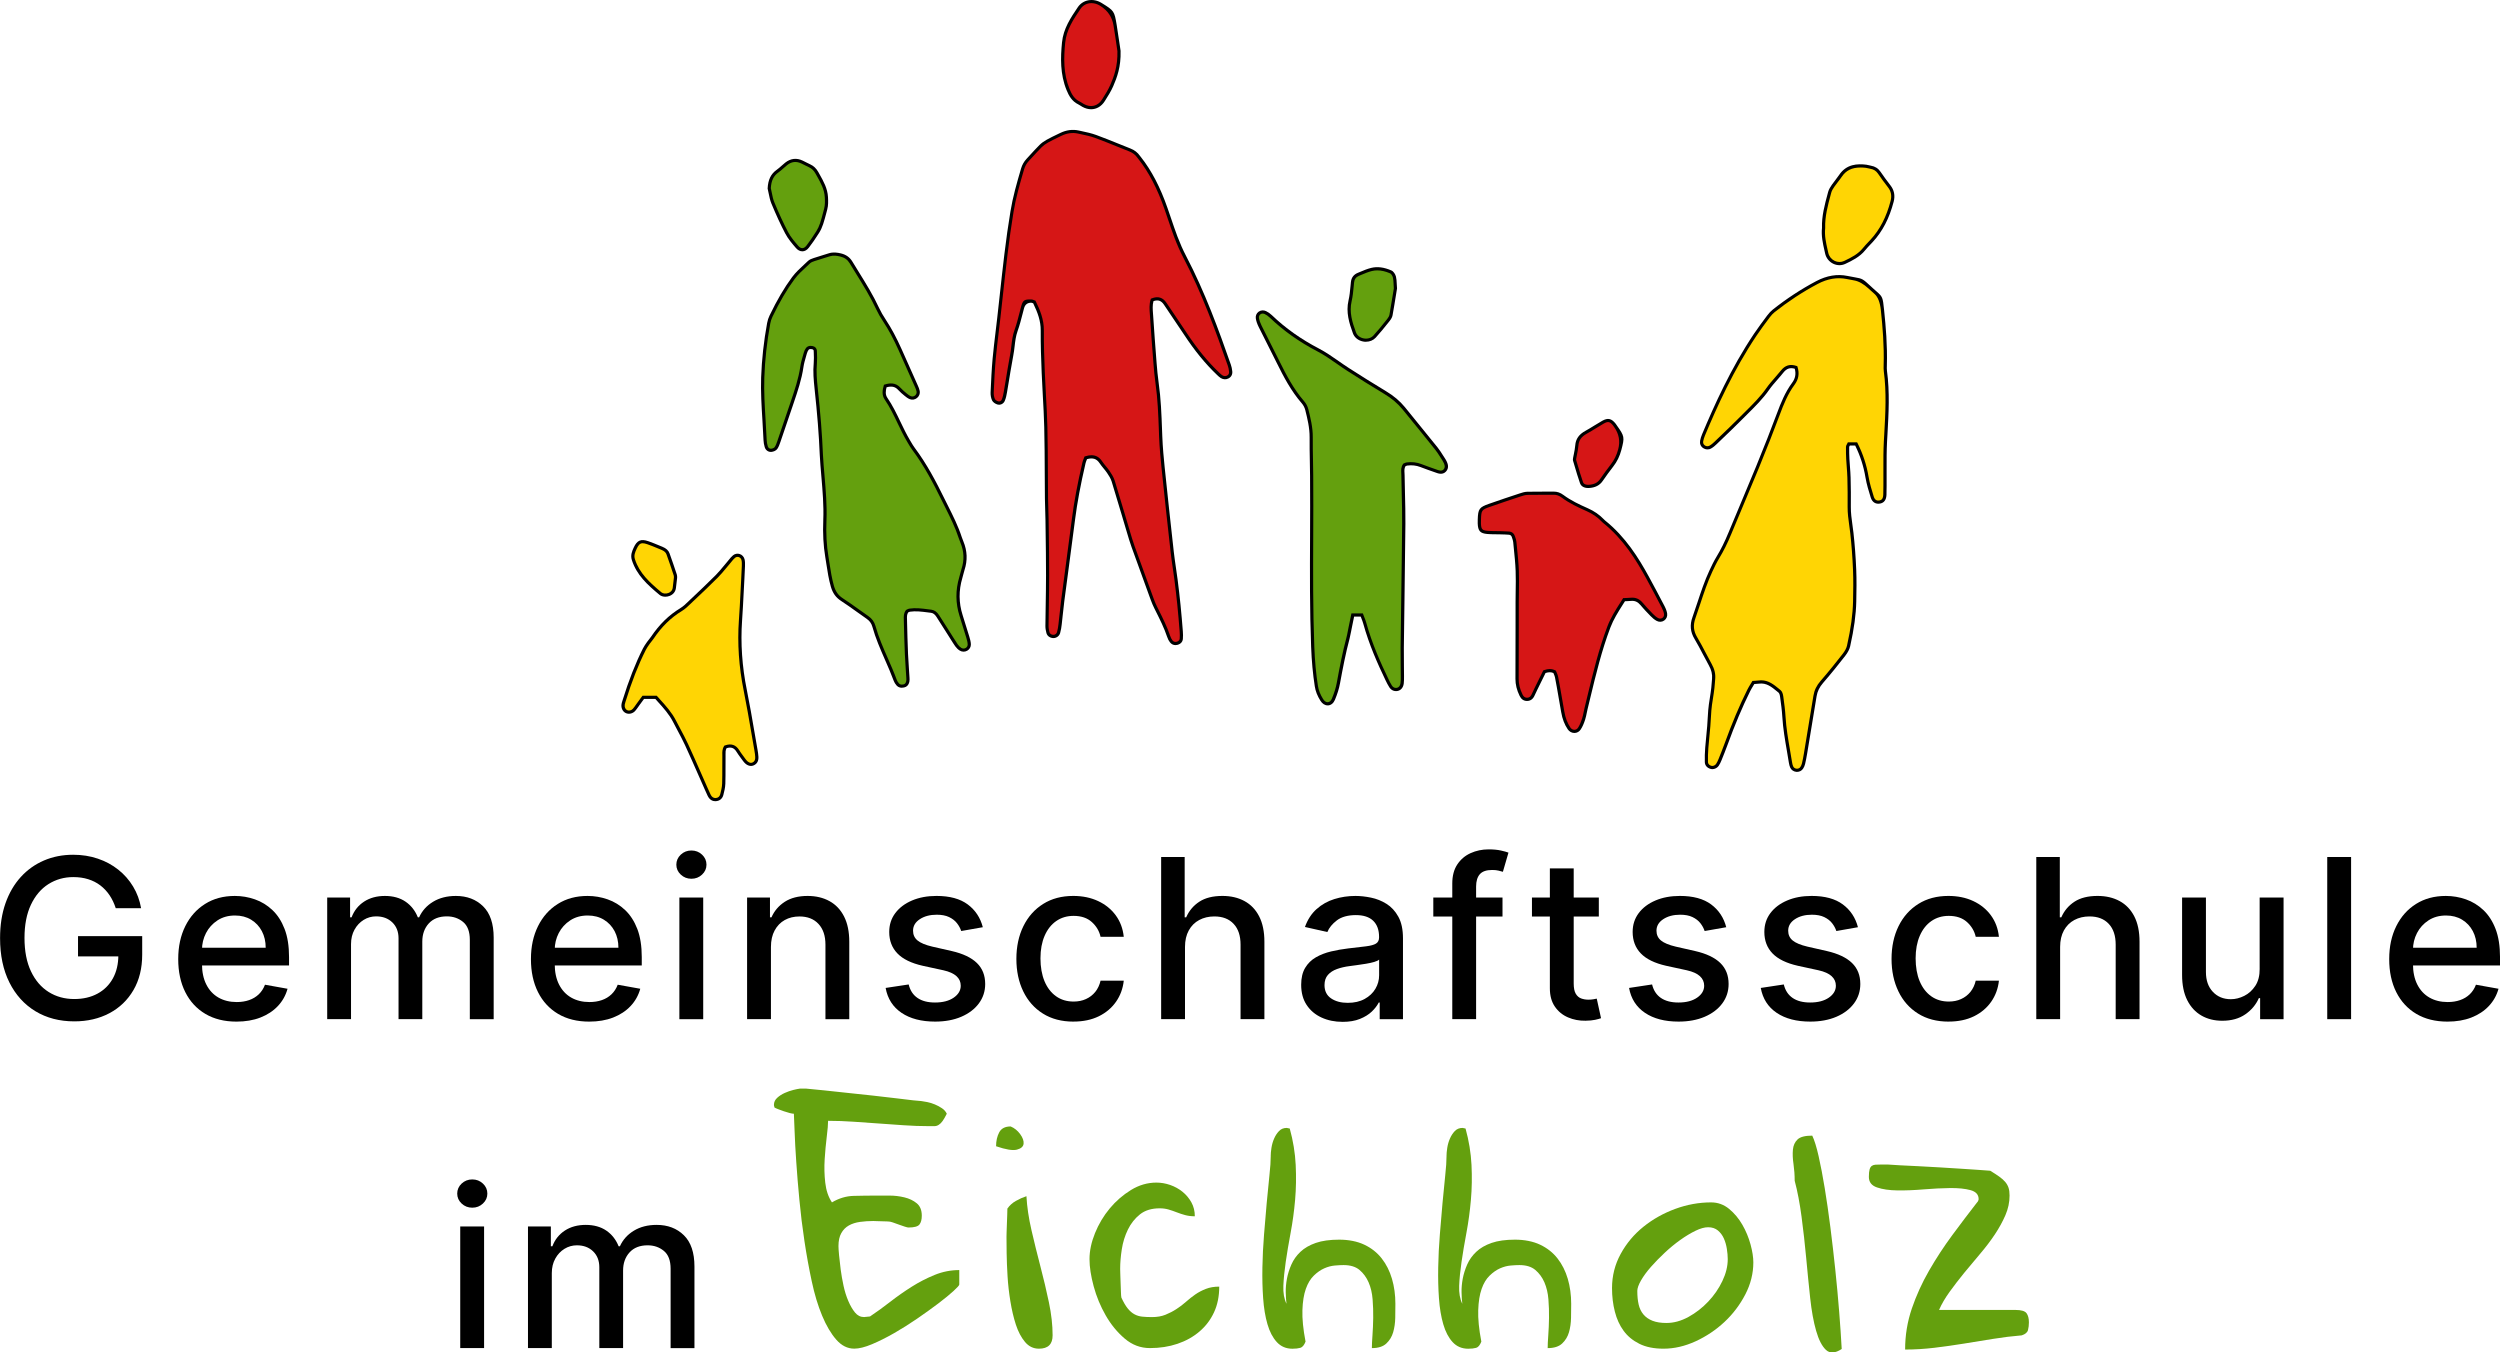 <svg width="183" height="99" viewBox="0 0 183 99" fill="none" xmlns="http://www.w3.org/2000/svg">
<g clip-path="url(#clip0_6_213)">
<path d="M79.478 33.512C79.434 33.632 79.374 33.756 79.344 33.886C79.028 35.248 78.754 36.616 78.577 38.003C78.323 40.002 78.048 41.998 77.787 43.996C77.713 44.564 77.665 45.134 77.597 45.703C77.573 45.907 77.542 46.112 77.485 46.308C77.429 46.498 77.239 46.609 77.058 46.584C76.885 46.561 76.751 46.47 76.708 46.297C76.668 46.143 76.636 45.983 76.638 45.825C76.65 44.588 76.683 43.352 76.684 42.115C76.684 40.764 76.662 39.413 76.643 38.063C76.636 37.536 76.608 37.01 76.602 36.483C76.584 34.742 76.595 33 76.554 31.261C76.522 29.934 76.419 28.608 76.366 27.282C76.325 26.252 76.288 25.22 76.297 24.19C76.303 23.426 76.033 22.762 75.713 22.106C75.63 22.079 75.566 22.041 75.5 22.04C74.995 22.031 74.97 22.057 74.844 22.539C74.697 23.091 74.57 23.654 74.376 24.19C74.163 24.784 74.172 25.407 74.054 26.012C73.974 26.417 73.908 26.822 73.839 27.229C73.756 27.725 73.679 28.223 73.591 28.717C73.555 28.917 73.516 29.124 73.434 29.308C73.366 29.461 73.196 29.547 73.028 29.492C72.909 29.454 72.766 29.362 72.72 29.257C72.649 29.096 72.618 28.901 72.625 28.723C72.662 27.9 72.697 27.076 72.773 26.257C72.866 25.254 73.001 24.255 73.114 23.254C73.287 21.706 73.447 20.157 73.635 18.612C73.761 17.566 73.908 16.523 74.078 15.484C74.253 14.421 74.551 13.386 74.857 12.351C74.93 12.102 75.055 11.891 75.229 11.702C75.541 11.365 75.846 11.02 76.17 10.695C76.313 10.551 76.487 10.429 76.665 10.33C76.987 10.151 77.321 9.995 77.654 9.834C78.06 9.638 78.487 9.566 78.929 9.664C79.356 9.758 79.79 9.838 80.198 9.987C81.041 10.295 81.868 10.648 82.704 10.977C82.971 11.082 83.186 11.242 83.349 11.476C83.374 11.513 83.405 11.548 83.433 11.584C84.189 12.54 84.828 13.768 85.351 15.266C85.593 15.959 85.814 16.658 86.074 17.343C86.26 17.834 86.471 18.321 86.714 18.786C88.048 21.334 89.04 24.021 89.985 26.727C90.036 26.876 90.068 27.036 90.085 27.193C90.102 27.362 90.039 27.509 89.878 27.595C89.722 27.678 89.561 27.662 89.418 27.573C89.322 27.514 89.239 27.43 89.157 27.352C88.236 26.476 87.46 25.483 86.764 24.424C86.285 23.695 85.784 22.981 85.305 22.252C85.067 21.891 84.767 21.783 84.339 21.956C84.211 22.352 84.272 22.765 84.298 23.17C84.371 24.312 84.459 25.454 84.548 26.595C84.586 27.074 84.629 27.555 84.697 28.03C84.882 29.326 84.912 30.63 84.962 31.935C84.992 32.689 85.057 33.443 85.135 34.194C85.35 36.267 85.574 38.338 85.805 40.408C85.881 41.09 85.998 41.768 86.086 42.45C86.164 43.063 86.236 43.678 86.298 44.292C86.363 44.93 86.415 45.569 86.466 46.209C86.48 46.391 86.484 46.575 86.468 46.757C86.453 46.935 86.331 47.041 86.162 47.089C85.988 47.138 85.834 47.078 85.73 46.947C85.647 46.842 85.586 46.711 85.543 46.583C85.296 45.84 84.934 45.149 84.587 44.452C84.495 44.267 84.417 44.076 84.345 43.883C83.873 42.592 83.399 41.3 82.936 40.006C82.783 39.576 82.658 39.134 82.527 38.696C82.178 37.533 81.841 36.367 81.481 35.209C81.408 34.974 81.267 34.755 81.129 34.549C80.962 34.301 80.748 34.088 80.583 33.84C80.308 33.425 79.945 33.367 79.476 33.514L79.478 33.512Z" fill="#D61616"/>
<path d="M86.043 47.223C85.887 47.223 85.745 47.152 85.64 47.019C85.556 46.913 85.487 46.779 85.434 46.62C85.216 45.966 84.901 45.338 84.597 44.731L84.484 44.504C84.398 44.333 84.318 44.143 84.237 43.924L84.116 43.593C83.691 42.431 83.252 41.231 82.83 40.047C82.704 39.695 82.596 39.33 82.492 38.978L82.418 38.731C82.304 38.352 82.191 37.972 82.079 37.592C81.851 36.821 81.614 36.025 81.372 35.245C81.303 35.023 81.168 34.812 81.034 34.615C80.955 34.499 80.867 34.391 80.773 34.278C80.676 34.159 80.575 34.038 80.488 33.905C80.272 33.579 79.995 33.489 79.569 33.61C79.561 33.631 79.553 33.652 79.544 33.673C79.513 33.752 79.48 33.835 79.461 33.916C79.095 35.495 78.852 36.8 78.697 38.022C78.55 39.175 78.394 40.346 78.243 41.477C78.13 42.323 78.017 43.168 77.907 44.014C77.865 44.335 77.831 44.663 77.798 44.98C77.772 45.227 77.746 45.473 77.717 45.72C77.695 45.909 77.663 46.131 77.601 46.344C77.531 46.582 77.293 46.737 77.046 46.704C76.813 46.673 76.649 46.538 76.596 46.331C76.564 46.205 76.521 46.017 76.523 45.829C76.528 45.33 76.536 44.831 76.544 44.332C76.556 43.606 76.569 42.857 76.569 42.12C76.569 41.028 76.554 39.916 76.538 38.842L76.528 38.069C76.525 37.817 76.516 37.564 76.508 37.312C76.499 37.042 76.49 36.763 76.487 36.488C76.481 35.885 76.479 35.281 76.475 34.677C76.471 33.559 76.465 32.402 76.438 31.267C76.419 30.491 76.375 29.703 76.333 28.941C76.303 28.4 76.272 27.84 76.25 27.289C76.21 26.293 76.172 25.233 76.18 24.191C76.186 23.507 75.966 22.898 75.63 22.202C75.617 22.197 75.605 22.193 75.594 22.188C75.555 22.173 75.522 22.159 75.5 22.159C75.213 22.153 75.033 22.291 74.959 22.57C74.925 22.698 74.893 22.823 74.86 22.951C74.752 23.374 74.639 23.812 74.489 24.231C74.358 24.596 74.312 24.984 74.269 25.359C74.243 25.581 74.216 25.81 74.171 26.035C74.103 26.381 74.044 26.734 73.987 27.075L73.957 27.249C73.926 27.439 73.894 27.63 73.864 27.822C73.814 28.122 73.764 28.434 73.71 28.739C73.677 28.923 73.635 29.154 73.544 29.357C73.449 29.569 73.213 29.676 72.995 29.604C72.852 29.558 72.679 29.447 72.616 29.306C72.541 29.136 72.502 28.922 72.511 28.719L72.516 28.62C72.551 27.843 72.587 27.037 72.659 26.248C72.72 25.589 72.8 24.922 72.878 24.276C72.919 23.931 72.961 23.587 73 23.242C73.06 22.71 73.117 22.179 73.176 21.647C73.285 20.648 73.398 19.614 73.521 18.599C73.652 17.516 73.801 16.462 73.966 15.467C74.136 14.428 74.42 13.428 74.746 12.32C74.824 12.059 74.954 11.831 75.144 11.625C75.231 11.532 75.318 11.437 75.403 11.343C75.624 11.102 75.853 10.852 76.089 10.615C76.23 10.474 76.406 10.345 76.611 10.231C76.886 10.078 77.174 9.94 77.451 9.807L77.606 9.733C78.056 9.515 78.512 9.455 78.959 9.553C79.036 9.571 79.114 9.587 79.191 9.603C79.54 9.678 79.9 9.755 80.242 9.88C80.792 10.081 81.344 10.304 81.877 10.52C82.168 10.637 82.458 10.755 82.75 10.87C83.049 10.987 83.278 11.165 83.447 11.411C83.463 11.435 83.482 11.457 83.501 11.48L83.527 11.513C84.292 12.48 84.938 13.719 85.463 15.229C85.544 15.461 85.623 15.694 85.702 15.926C85.856 16.38 86.014 16.848 86.185 17.302C86.39 17.839 86.597 18.308 86.82 18.732C88.204 21.374 89.238 24.225 90.097 26.688C90.149 26.836 90.185 27.002 90.203 27.181C90.227 27.407 90.129 27.595 89.934 27.698C89.749 27.796 89.545 27.787 89.357 27.672C89.263 27.614 89.184 27.539 89.109 27.467L89.076 27.436C88.23 26.63 87.441 25.666 86.667 24.487C86.427 24.122 86.177 23.755 85.936 23.399C85.696 23.045 85.447 22.679 85.208 22.315C85.006 22.007 84.772 21.924 84.435 22.043C84.353 22.34 84.377 22.645 84.401 22.968C84.406 23.032 84.412 23.097 84.415 23.162C84.485 24.245 84.566 25.314 84.665 26.586C84.702 27.041 84.744 27.53 84.813 28.014C84.978 29.168 85.021 30.346 85.063 31.485L85.08 31.931C85.111 32.758 85.189 33.569 85.252 34.184C85.459 36.179 85.678 38.211 85.922 40.397C85.967 40.791 86.026 41.192 86.082 41.579C86.124 41.865 86.165 42.15 86.203 42.436C86.283 43.059 86.354 43.68 86.415 44.282C86.484 44.951 86.537 45.622 86.584 46.2C86.601 46.402 86.601 46.592 86.587 46.767C86.569 46.982 86.431 47.137 86.196 47.202C86.144 47.216 86.094 47.223 86.044 47.223H86.043ZM79.899 33.322C80.228 33.322 80.481 33.47 80.682 33.775C80.763 33.896 80.854 34.009 80.953 34.128C81.046 34.241 81.143 34.358 81.228 34.483C81.371 34.696 81.516 34.923 81.595 35.175C81.838 35.956 82.074 36.753 82.303 37.525C82.415 37.905 82.528 38.284 82.641 38.663L82.715 38.91C82.818 39.259 82.925 39.62 83.049 39.967C83.472 41.15 83.911 42.35 84.336 43.511L84.457 43.842C84.534 44.053 84.611 44.236 84.692 44.399L84.806 44.627C85.114 45.241 85.432 45.876 85.656 46.546C85.7 46.676 85.758 46.791 85.824 46.874C85.879 46.944 85.978 47.02 86.131 46.977C86.338 46.919 86.349 46.791 86.352 46.748C86.365 46.587 86.365 46.408 86.35 46.219C86.304 45.643 86.249 44.973 86.182 44.305C86.121 43.706 86.05 43.087 85.971 42.465C85.934 42.181 85.892 41.896 85.851 41.613C85.793 41.223 85.735 40.821 85.69 40.422C85.445 38.235 85.225 36.203 85.019 34.207C84.954 33.589 84.877 32.773 84.845 31.939L84.829 31.493C84.787 30.36 84.744 29.188 84.581 28.047C84.51 27.557 84.468 27.064 84.432 26.604C84.332 25.331 84.25 24.262 84.182 23.177C84.178 23.114 84.172 23.05 84.168 22.987C84.141 22.637 84.113 22.275 84.228 21.92L84.244 21.867L84.294 21.846C84.765 21.657 85.128 21.768 85.403 22.187C85.641 22.549 85.89 22.914 86.129 23.269C86.371 23.624 86.621 23.993 86.861 24.359C87.627 25.522 88.404 26.474 89.237 27.265L89.271 27.298C89.34 27.364 89.406 27.427 89.479 27.473C89.595 27.544 89.711 27.551 89.822 27.492C89.932 27.433 89.981 27.337 89.967 27.205C89.951 27.044 89.919 26.896 89.873 26.764C89.016 24.308 87.986 21.468 86.609 18.838C86.383 18.405 86.171 17.929 85.963 17.382C85.79 16.924 85.63 16.453 85.476 15.998C85.398 15.766 85.319 15.534 85.239 15.302C84.722 13.817 84.09 12.602 83.343 11.658L83.317 11.625C83.294 11.597 83.272 11.569 83.251 11.54C83.109 11.334 82.915 11.184 82.661 11.084C82.368 10.969 82.077 10.851 81.786 10.733C81.255 10.518 80.705 10.296 80.158 10.095C79.833 9.976 79.48 9.901 79.139 9.828C79.061 9.812 78.983 9.795 78.905 9.777C78.51 9.69 78.107 9.744 77.705 9.938L77.55 10.013C77.276 10.144 76.992 10.281 76.723 10.43C76.536 10.534 76.379 10.649 76.253 10.775C76.021 11.008 75.794 11.255 75.575 11.496C75.488 11.59 75.401 11.686 75.314 11.779C75.149 11.959 75.035 12.155 74.968 12.382C74.644 13.481 74.362 14.475 74.193 15.5C74.03 16.493 73.881 17.543 73.751 18.624C73.628 19.638 73.515 20.67 73.406 21.669C73.347 22.201 73.29 22.732 73.23 23.264C73.191 23.609 73.15 23.954 73.108 24.299C73.03 24.943 72.951 25.609 72.889 26.264C72.817 27.047 72.781 27.849 72.746 28.625L72.742 28.724C72.734 28.892 72.765 29.068 72.826 29.205C72.853 29.267 72.957 29.343 73.063 29.377C73.169 29.411 73.279 29.36 73.325 29.257C73.403 29.079 73.441 28.873 73.474 28.692C73.529 28.389 73.578 28.079 73.628 27.78C73.658 27.588 73.69 27.397 73.722 27.206L73.751 27.032C73.808 26.689 73.868 26.334 73.936 25.985C73.979 25.768 74.006 25.543 74.031 25.326C74.077 24.938 74.124 24.536 74.265 24.147C74.412 23.739 74.523 23.306 74.63 22.887C74.663 22.76 74.696 22.632 74.729 22.505C74.871 21.969 74.949 21.909 75.501 21.92C75.566 21.921 75.623 21.944 75.678 21.966C75.701 21.976 75.724 21.985 75.749 21.993L75.796 22.008L75.817 22.053C76.108 22.652 76.419 23.361 76.412 24.188C76.404 25.224 76.441 26.28 76.481 27.274C76.503 27.823 76.534 28.381 76.564 28.922C76.607 29.686 76.651 30.476 76.669 31.255C76.696 32.393 76.701 33.551 76.706 34.67C76.709 35.273 76.712 35.876 76.718 36.479C76.721 36.752 76.73 37.03 76.739 37.298C76.748 37.552 76.756 37.805 76.759 38.059L76.77 38.832C76.785 39.907 76.8 41.019 76.8 42.114C76.8 42.852 76.787 43.603 76.776 44.329C76.767 44.828 76.759 45.326 76.754 45.825C76.753 45.986 76.791 46.155 76.82 46.268C76.85 46.382 76.935 46.449 77.074 46.468C77.206 46.485 77.334 46.402 77.372 46.274C77.429 46.076 77.459 45.866 77.48 45.688C77.509 45.443 77.535 45.197 77.561 44.951C77.594 44.632 77.629 44.304 77.671 43.98C77.781 43.133 77.894 42.288 78.007 41.441C78.158 40.309 78.314 39.139 78.461 37.987C78.618 36.757 78.862 35.445 79.23 33.858C79.252 33.761 79.289 33.67 79.324 33.582C79.339 33.545 79.353 33.508 79.367 33.471L79.387 33.418L79.442 33.4C79.609 33.348 79.76 33.321 79.9 33.321L79.899 33.322Z" fill="black"/>
<path d="M131.471 26.897C131.018 26.743 130.713 26.872 130.454 27.199C130.111 27.63 129.714 28.022 129.401 28.472C128.856 29.252 128.161 29.89 127.499 30.558C126.869 31.194 126.218 31.811 125.572 32.433C125.457 32.543 125.333 32.651 125.194 32.728C125.047 32.808 124.877 32.803 124.733 32.704C124.587 32.604 124.53 32.45 124.561 32.283C124.591 32.127 124.641 31.972 124.702 31.825C125.768 29.284 126.945 26.798 128.488 24.5C128.794 24.043 129.126 23.601 129.456 23.159C129.565 23.013 129.691 22.873 129.834 22.76C130.827 21.971 131.886 21.274 133.006 20.682C133.686 20.323 134.425 20.15 135.213 20.314C136.396 20.56 136.106 20.347 137.021 21.186C137.722 21.83 137.685 21.619 137.806 22.772C137.944 24.094 138.044 25.42 138.003 26.751C137.998 26.889 137.994 27.027 138.012 27.163C138.245 28.878 138.111 30.592 138.017 32.309C137.964 33.292 137.992 34.279 137.984 35.264C137.982 35.585 137.989 35.907 137.972 36.226C137.957 36.542 137.839 36.7 137.617 36.745C137.349 36.801 137.143 36.694 137.046 36.381C136.897 35.901 136.748 35.416 136.666 34.922C136.525 34.079 136.267 33.282 135.874 32.499H135.339C135.298 32.589 135.246 32.649 135.245 32.711C135.242 33.008 135.245 33.306 135.261 33.602C135.286 34.059 135.336 34.515 135.349 34.972C135.368 35.682 135.373 36.393 135.366 37.103C135.359 37.749 135.488 38.377 135.559 39.014C135.658 39.901 135.724 40.793 135.76 41.684C135.793 42.462 135.78 43.243 135.763 44.022C135.74 45.124 135.557 46.21 135.32 47.284C135.268 47.519 135.125 47.75 134.974 47.945C134.45 48.614 133.918 49.277 133.361 49.919C133.093 50.226 132.925 50.554 132.861 50.95C132.634 52.352 132.402 53.753 132.168 55.153C132.127 55.402 132.08 55.65 132.022 55.895C131.996 56.003 131.951 56.115 131.889 56.207C131.707 56.475 131.281 56.436 131.152 56.14C131.106 56.036 131.08 55.92 131.063 55.809C130.888 54.701 130.653 53.602 130.587 52.478C130.558 51.975 130.488 51.475 130.42 50.976C130.402 50.847 130.358 50.683 130.266 50.609C129.822 50.25 129.393 49.84 128.742 49.929C128.63 49.944 128.515 49.947 128.351 49.958C128.245 50.14 128.118 50.328 128.017 50.528C127.371 51.824 126.829 53.161 126.334 54.519C126.2 54.885 126.056 55.247 125.909 55.608C125.857 55.735 125.797 55.861 125.723 55.977C125.619 56.14 125.414 56.218 125.243 56.171C125.045 56.116 124.914 55.98 124.909 55.779C124.901 55.437 124.91 55.093 124.937 54.75C124.997 53.974 125.101 53.199 125.131 52.423C125.153 51.847 125.241 51.285 125.335 50.719C125.391 50.383 125.408 50.04 125.438 49.698C125.473 49.322 125.378 48.981 125.192 48.649C124.831 48.009 124.519 47.342 124.141 46.714C123.844 46.219 123.807 45.751 123.998 45.211C124.405 44.067 124.726 42.892 125.243 41.788C125.398 41.455 125.557 41.122 125.747 40.809C126.094 40.239 126.38 39.642 126.633 39.026C127.296 37.414 127.988 35.815 128.647 34.202C129.177 32.908 129.693 31.608 130.18 30.298C130.469 29.52 130.778 28.759 131.275 28.088C131.54 27.731 131.611 27.349 131.471 26.897Z" fill="#FFD504"/>
<path d="M131.542 56.502C131.524 56.502 131.506 56.502 131.488 56.5C131.289 56.481 131.118 56.361 131.042 56.185C130.998 56.086 130.968 55.972 130.944 55.826C130.898 55.537 130.849 55.248 130.799 54.959C130.66 54.153 130.516 53.321 130.466 52.485C130.438 52.009 130.373 51.525 130.308 51.058L130.299 50.991C130.28 50.85 130.236 50.738 130.187 50.699L130.079 50.61C129.679 50.281 129.3 49.969 128.754 50.044C128.675 50.055 128.598 50.06 128.508 50.064C128.479 50.065 128.449 50.068 128.418 50.07C128.394 50.11 128.369 50.151 128.344 50.19C128.267 50.316 128.187 50.446 128.12 50.58C127.542 51.743 127.008 53.007 126.443 54.559C126.31 54.922 126.166 55.283 126.017 55.651C125.956 55.802 125.892 55.929 125.822 56.038C125.691 56.242 125.435 56.345 125.212 56.283C124.955 56.212 124.797 56.024 124.792 55.783C124.783 55.438 124.793 55.088 124.82 54.742C124.842 54.452 124.871 54.157 124.9 53.872C124.946 53.395 124.995 52.903 125.013 52.419C125.036 51.845 125.124 51.279 125.219 50.702C125.259 50.463 125.279 50.215 125.297 49.974C125.304 49.879 125.313 49.785 125.321 49.689C125.351 49.36 125.275 49.038 125.088 48.707C124.936 48.435 124.789 48.156 124.648 47.885C124.456 47.517 124.256 47.136 124.04 46.775C123.73 46.261 123.682 45.752 123.888 45.175C124.011 44.827 124.13 44.47 124.243 44.126C124.505 43.335 124.775 42.516 125.138 41.742C125.283 41.432 125.448 41.081 125.647 40.754C125.961 40.238 126.248 39.66 126.525 38.985C126.84 38.22 127.166 37.446 127.482 36.696C127.831 35.866 128.193 35.008 128.539 34.16C129.152 32.662 129.639 31.423 130.071 30.259C130.35 29.509 130.666 28.717 131.181 28.021C131.417 27.703 131.481 27.374 131.376 26.991C131.032 26.891 130.781 26.977 130.546 27.272C130.408 27.447 130.259 27.616 130.116 27.781C129.903 28.023 129.682 28.274 129.498 28.54C129.044 29.19 128.482 29.748 127.938 30.287C127.82 30.405 127.701 30.523 127.584 30.641C127.07 31.158 126.536 31.672 126.018 32.168L125.655 32.517C125.552 32.616 125.412 32.742 125.253 32.829C125.065 32.933 124.847 32.921 124.668 32.799C124.488 32.674 124.408 32.478 124.448 32.26C124.476 32.107 124.526 31.945 124.596 31.779C125.475 29.682 126.7 26.954 128.391 24.433C128.691 23.988 129.017 23.552 129.331 23.13L129.363 23.088C129.49 22.918 129.624 22.777 129.761 22.667C130.77 21.865 131.844 21.162 132.951 20.577C133.72 20.17 134.489 20.043 135.236 20.198C135.463 20.244 135.636 20.275 135.773 20.299C136.33 20.397 136.352 20.409 136.949 20.96L137.099 21.099C137.2 21.192 137.286 21.267 137.36 21.331C137.814 21.729 137.818 21.764 137.914 22.678L137.922 22.758C138.037 23.858 138.164 25.304 138.119 26.752V26.766C138.114 26.893 138.111 27.024 138.127 27.145C138.337 28.698 138.249 30.271 138.163 31.791C138.153 31.965 138.143 32.139 138.133 32.312C138.097 32.986 138.099 33.674 138.1 34.341C138.1 34.649 138.103 34.957 138.1 35.263C138.1 35.36 138.1 35.456 138.1 35.553C138.1 35.774 138.1 36.004 138.09 36.23C138.072 36.588 137.921 36.799 137.641 36.857C137.302 36.928 137.044 36.766 136.935 36.414C136.795 35.964 136.637 35.453 136.55 34.939C136.414 34.123 136.168 33.362 135.8 32.614H135.409C135.404 32.623 135.401 32.63 135.396 32.638C135.382 32.663 135.362 32.7 135.361 32.711C135.359 33.042 135.363 33.331 135.377 33.595C135.387 33.78 135.402 33.965 135.416 34.15C135.437 34.417 135.458 34.694 135.465 34.968C135.484 35.667 135.49 36.385 135.482 37.104C135.477 37.547 135.539 37.994 135.599 38.426C135.625 38.614 135.652 38.809 135.674 39.001C135.769 39.857 135.837 40.758 135.876 41.679C135.909 42.459 135.896 43.233 135.88 44.024C135.859 44.995 135.721 46.008 135.433 47.309C135.384 47.529 135.26 47.766 135.064 48.017C134.631 48.571 134.056 49.296 133.448 49.995C133.184 50.3 133.033 50.609 132.975 50.969C132.752 52.349 132.519 53.752 132.293 55.108L132.282 55.173C132.235 55.455 132.187 55.7 132.134 55.922C132.104 56.052 132.051 56.173 131.984 56.271C131.884 56.418 131.721 56.502 131.542 56.502ZM128.921 49.798C129.464 49.798 129.853 50.119 130.231 50.429L130.337 50.517C130.463 50.618 130.513 50.813 130.533 50.959L130.543 51.025C130.607 51.497 130.674 51.984 130.702 52.469C130.751 53.293 130.894 54.119 131.031 54.918C131.082 55.208 131.131 55.498 131.177 55.789C131.197 55.916 131.222 56.011 131.258 56.092C131.301 56.191 131.395 56.258 131.51 56.268C131.624 56.278 131.728 56.231 131.789 56.141C131.84 56.066 131.881 55.969 131.905 55.867C131.957 55.65 132.004 55.41 132.05 55.133L132.06 55.068C132.286 53.712 132.519 52.311 132.741 50.931C132.807 50.525 132.974 50.178 133.268 49.842C133.873 49.147 134.445 48.424 134.877 47.872C135.051 47.65 135.16 47.443 135.201 47.258C135.486 45.972 135.623 44.973 135.643 44.018C135.659 43.231 135.672 42.46 135.639 41.687C135.6 40.772 135.533 39.876 135.438 39.025C135.417 38.836 135.39 38.642 135.364 38.456C135.303 38.015 135.24 37.56 135.245 37.1C135.252 36.384 135.247 35.668 135.228 34.973C135.221 34.705 135.2 34.431 135.18 34.166C135.166 33.98 135.151 33.793 135.141 33.605C135.127 33.337 135.121 33.044 135.125 32.708C135.125 32.638 135.158 32.58 135.19 32.522C135.202 32.5 135.217 32.476 135.228 32.448L135.26 32.38H135.943L135.976 32.444C136.373 33.233 136.636 34.037 136.78 34.9C136.863 35.397 137.019 35.9 137.157 36.344C137.232 36.584 137.369 36.674 137.591 36.629C137.712 36.603 137.839 36.534 137.854 36.218C137.864 35.998 137.864 35.77 137.864 35.551C137.864 35.455 137.864 35.357 137.864 35.26C137.867 34.953 137.866 34.647 137.864 34.34C137.862 33.671 137.86 32.978 137.897 32.298C137.907 32.125 137.917 31.95 137.927 31.776C138.012 30.266 138.1 28.705 137.893 27.174C137.874 27.035 137.879 26.893 137.882 26.757V26.743C137.927 25.308 137.801 23.872 137.686 22.78L137.678 22.7C137.618 22.127 137.459 21.728 137.202 21.504C137.129 21.438 137.041 21.363 136.938 21.268L136.787 21.129C136.415 20.787 136.062 20.586 135.729 20.528C135.59 20.503 135.416 20.473 135.186 20.425C134.494 20.282 133.779 20.401 133.059 20.782C131.964 21.361 130.903 22.056 129.904 22.849C129.783 22.946 129.662 23.073 129.547 23.227L129.516 23.269C129.202 23.688 128.877 24.122 128.583 24.563C126.903 27.066 125.682 29.781 124.808 31.868C124.745 32.02 124.7 32.166 124.674 32.302C124.658 32.391 124.665 32.515 124.797 32.606C124.902 32.677 125.024 32.684 125.134 32.624C125.27 32.549 125.395 32.437 125.488 32.347L125.851 31.999C126.368 31.503 126.902 30.992 127.414 30.475C127.531 30.356 127.651 30.238 127.769 30.121C128.306 29.588 128.861 29.038 129.302 28.406C129.495 28.131 129.719 27.874 129.936 27.627C130.078 27.465 130.225 27.297 130.36 27.127C130.671 26.735 131.035 26.627 131.506 26.787L131.563 26.806L131.58 26.863C131.728 27.341 131.659 27.764 131.367 28.159C130.869 28.83 130.56 29.604 130.287 30.339C129.854 31.505 129.366 32.746 128.753 34.247C128.405 35.096 128.044 35.954 127.694 36.785C127.378 37.533 127.052 38.307 126.739 39.071C126.457 39.757 126.164 40.346 125.844 40.871C125.652 41.188 125.49 41.533 125.347 41.838C124.99 42.599 124.722 43.412 124.463 44.196C124.349 44.543 124.23 44.901 124.106 45.25C123.923 45.764 123.964 46.198 124.239 46.654C124.459 47.02 124.66 47.405 124.854 47.777C124.995 48.046 125.14 48.325 125.29 48.593C125.502 48.967 125.587 49.332 125.552 49.71C125.544 49.804 125.536 49.899 125.529 49.992C125.509 50.237 125.489 50.491 125.448 50.738C125.349 51.329 125.267 51.864 125.245 52.426C125.226 52.917 125.176 53.414 125.13 53.893C125.101 54.176 125.073 54.47 125.051 54.758C125.025 55.096 125.016 55.438 125.024 55.776C125.029 55.953 125.161 56.027 125.273 56.058C125.397 56.093 125.546 56.03 125.621 55.912C125.684 55.816 125.741 55.701 125.796 55.564C125.944 55.198 126.088 54.839 126.22 54.478C126.788 52.918 127.324 51.646 127.908 50.476C127.979 50.332 128.063 50.198 128.143 50.068C128.178 50.011 128.213 49.953 128.246 49.898L128.277 49.845L128.339 49.84C128.395 49.836 128.445 49.833 128.492 49.831C128.578 49.826 128.652 49.822 128.721 49.812C128.789 49.803 128.854 49.798 128.917 49.798H128.921Z" fill="black"/>
<path d="M66.402 44.74C66.243 44.952 66.274 45.19 66.279 45.413C66.294 46.238 66.319 47.061 66.354 47.885C66.378 48.458 66.424 49.028 66.459 49.6C66.464 49.691 66.47 49.784 66.453 49.873C66.421 50.04 66.337 50.173 66.155 50.214C65.987 50.251 65.827 50.229 65.712 50.095C65.638 50.008 65.571 49.909 65.532 49.804C65.042 48.472 64.349 47.218 63.968 45.845C63.891 45.565 63.733 45.36 63.495 45.194C62.87 44.763 62.264 44.304 61.627 43.891C61.253 43.648 61.051 43.336 60.931 42.917C60.727 42.209 60.646 41.481 60.525 40.759C60.377 39.874 60.343 38.985 60.381 38.09C60.437 36.736 60.278 35.39 60.172 34.044C60.152 33.793 60.133 33.541 60.123 33.289C60.056 31.664 59.916 30.045 59.741 28.428C59.676 27.813 59.623 27.198 59.681 26.576C59.71 26.281 59.69 25.982 59.679 25.684C59.675 25.56 59.595 25.476 59.467 25.45C59.325 25.421 59.18 25.429 59.089 25.55C59.022 25.639 58.976 25.751 58.946 25.859C58.854 26.19 58.744 26.52 58.696 26.858C58.553 27.841 58.219 28.767 57.904 29.701C57.619 30.547 57.332 31.394 57.041 32.238C56.974 32.431 56.913 32.635 56.799 32.8C56.734 32.894 56.571 32.958 56.447 32.967C56.278 32.978 56.136 32.87 56.086 32.7C56.042 32.547 56.01 32.387 56.004 32.228C55.943 30.695 55.778 29.166 55.832 27.629C55.879 26.3 56.028 24.98 56.267 23.672C56.3 23.494 56.355 23.314 56.434 23.151C56.902 22.179 57.427 21.232 58.069 20.364C58.393 19.927 58.827 19.568 59.226 19.188C59.321 19.097 59.463 19.047 59.592 19.004C59.963 18.88 60.339 18.77 60.713 18.653C60.988 18.567 61.259 18.603 61.531 18.668C61.86 18.746 62.111 18.91 62.292 19.209C62.968 20.328 63.699 21.415 64.249 22.607C64.392 22.918 64.571 23.215 64.761 23.501C65.206 24.173 65.568 24.888 65.896 25.622C66.291 26.501 66.683 27.38 67.072 28.26C67.128 28.385 67.185 28.514 67.209 28.647C67.265 28.965 66.933 29.233 66.632 29.112C66.508 29.062 66.395 28.973 66.29 28.887C66.13 28.755 65.969 28.621 65.832 28.469C65.543 28.148 65.205 28.137 64.802 28.259C64.709 28.581 64.664 28.902 64.859 29.184C65.525 30.156 65.906 31.275 66.507 32.279C66.624 32.476 66.736 32.679 66.872 32.862C67.728 34.008 68.394 35.263 69.022 36.541C69.476 37.467 69.974 38.374 70.293 39.36C70.328 39.469 70.371 39.576 70.414 39.682C70.689 40.343 70.717 41.012 70.494 41.693C70.429 41.889 70.391 42.092 70.332 42.29C70.055 43.216 70.058 44.138 70.353 45.06C70.521 45.584 70.684 46.108 70.841 46.635C70.893 46.809 70.948 46.99 70.954 47.169C70.965 47.499 70.596 47.703 70.314 47.53C70.2 47.46 70.097 47.356 70.021 47.246C69.85 47.003 69.697 46.746 69.537 46.494C69.242 46.03 68.946 45.565 68.65 45.101C68.535 44.919 68.386 44.775 68.164 44.749C67.638 44.687 67.114 44.592 66.581 44.67C66.516 44.679 66.456 44.721 66.403 44.743L66.402 44.74Z" fill="#64A00E"/>
<path d="M66.016 50.345C65.82 50.345 65.696 50.254 65.622 50.169C65.529 50.061 65.462 49.951 65.422 49.843C65.23 49.322 65.003 48.802 64.782 48.299C64.441 47.52 64.089 46.715 63.855 45.874C63.787 45.629 63.651 45.443 63.428 45.289C63.191 45.126 62.957 44.958 62.723 44.79C62.346 44.52 61.957 44.242 61.563 43.986C61.184 43.74 60.954 43.42 60.818 42.947C60.66 42.401 60.575 41.839 60.491 41.294C60.464 41.121 60.439 40.948 60.409 40.775C60.27 39.939 60.223 39.057 60.263 38.08C60.307 37.009 60.213 35.922 60.123 34.87C60.099 34.596 60.076 34.322 60.055 34.048C60.036 33.803 60.016 33.547 60.005 33.291C59.946 31.829 59.824 30.286 59.624 28.437C59.561 27.845 59.503 27.212 59.564 26.564C59.586 26.326 59.577 26.077 59.568 25.837L59.562 25.687C59.562 25.662 59.558 25.585 59.443 25.562C59.275 25.528 59.215 25.574 59.183 25.618C59.132 25.686 59.09 25.779 59.059 25.889C59.038 25.963 59.017 26.038 58.996 26.111C58.923 26.361 58.849 26.618 58.813 26.872C58.684 27.767 58.394 28.624 58.113 29.453L58.018 29.735C57.723 30.614 57.431 31.468 57.154 32.273L57.131 32.342C57.07 32.52 57.008 32.704 56.899 32.863C56.809 32.992 56.609 33.07 56.457 33.08C56.234 33.095 56.041 32.954 55.976 32.729C55.924 32.55 55.895 32.383 55.889 32.23C55.869 31.738 55.839 31.236 55.808 30.751C55.745 29.728 55.679 28.668 55.715 27.621C55.761 26.316 55.908 24.979 56.153 23.646C56.188 23.452 56.249 23.262 56.331 23.096C56.877 21.962 57.4 21.07 57.976 20.291C58.23 19.948 58.551 19.652 58.861 19.365C58.956 19.277 59.052 19.189 59.146 19.099C59.255 18.996 59.402 18.941 59.557 18.89C59.807 18.806 60.064 18.728 60.311 18.652C60.434 18.614 60.557 18.576 60.679 18.538C60.996 18.439 61.302 18.489 61.561 18.55C61.934 18.64 62.207 18.834 62.394 19.145C62.551 19.406 62.712 19.665 62.873 19.925C63.394 20.766 63.932 21.634 64.356 22.554C64.478 22.817 64.638 23.097 64.86 23.433C65.254 24.03 65.618 24.71 66.004 25.57C66.399 26.449 66.791 27.328 67.18 28.21C67.24 28.345 67.299 28.479 67.325 28.624C67.358 28.814 67.282 29.008 67.126 29.133C66.97 29.259 66.769 29.289 66.588 29.217C66.447 29.16 66.321 29.062 66.215 28.973C66.071 28.856 65.893 28.708 65.744 28.543C65.529 28.304 65.28 28.246 64.897 28.35C64.827 28.611 64.794 28.881 64.955 29.116C65.338 29.672 65.63 30.283 65.913 30.874C66.128 31.322 66.349 31.785 66.606 32.217C66.631 32.259 66.657 32.301 66.682 32.344C66.77 32.494 66.861 32.651 66.966 32.789C67.849 33.97 68.527 35.264 69.126 36.486C69.215 36.665 69.302 36.842 69.392 37.019C69.761 37.755 70.143 38.516 70.403 39.321C70.433 39.413 70.47 39.512 70.521 39.633C70.806 40.32 70.834 41.023 70.603 41.725C70.569 41.83 70.542 41.937 70.514 42.049C70.492 42.139 70.469 42.23 70.442 42.318C70.172 43.222 70.179 44.131 70.463 45.02C70.644 45.585 70.804 46.101 70.952 46.597C71.007 46.781 71.062 46.968 71.069 47.16C71.075 47.356 70.976 47.533 70.804 47.631C70.631 47.73 70.419 47.727 70.25 47.622C70.129 47.547 70.013 47.435 69.921 47.306C69.798 47.131 69.684 46.947 69.573 46.77C69.527 46.696 69.481 46.623 69.434 46.549L69.128 46.068C68.934 45.763 68.74 45.46 68.548 45.156C68.43 44.971 68.302 44.875 68.148 44.857C68.064 44.848 67.981 44.836 67.898 44.826C67.45 44.769 67.028 44.714 66.596 44.778C66.57 44.782 66.537 44.799 66.505 44.816C66.496 44.82 66.488 44.825 66.48 44.829C66.381 44.977 66.387 45.145 66.393 45.324C66.393 45.353 66.395 45.381 66.395 45.409C66.412 46.253 66.436 47.083 66.469 47.877C66.484 48.244 66.51 48.619 66.535 48.98C66.549 49.183 66.562 49.386 66.575 49.59C66.581 49.685 66.587 49.79 66.568 49.891C66.511 50.189 66.326 50.291 66.179 50.323C66.119 50.336 66.065 50.342 66.015 50.342L66.016 50.345ZM59.34 25.317C59.387 25.317 59.437 25.323 59.49 25.334C59.673 25.371 59.791 25.503 59.797 25.679L59.802 25.828C59.812 26.076 59.822 26.333 59.799 26.586C59.74 27.213 59.797 27.833 59.859 28.414C60.058 30.269 60.18 31.816 60.24 33.282C60.251 33.535 60.271 33.788 60.289 34.032C60.311 34.306 60.334 34.579 60.358 34.853C60.449 35.912 60.543 37.006 60.498 38.092C60.459 39.053 60.505 39.919 60.642 40.738C60.671 40.912 60.698 41.087 60.724 41.261C60.806 41.797 60.892 42.352 61.044 42.884C61.164 43.299 61.363 43.578 61.692 43.792C62.09 44.05 62.482 44.33 62.861 44.601C63.095 44.768 63.327 44.934 63.563 45.098C63.829 45.282 64 45.516 64.082 45.812C64.311 46.637 64.66 47.435 64.999 48.207C65.22 48.713 65.449 49.235 65.643 49.764C65.672 49.845 65.727 49.932 65.801 50.019C65.849 50.075 65.935 50.144 66.129 50.1C66.207 50.083 66.302 50.039 66.338 49.852C66.352 49.779 66.346 49.694 66.341 49.611C66.329 49.406 66.315 49.203 66.301 49C66.277 48.636 66.251 48.261 66.236 47.891C66.203 47.095 66.177 46.264 66.16 45.417C66.16 45.39 66.159 45.362 66.158 45.335C66.151 45.127 66.143 44.89 66.307 44.671L66.326 44.646L66.355 44.634C66.369 44.628 66.383 44.621 66.398 44.613C66.442 44.589 66.497 44.561 66.562 44.551C67.027 44.482 67.484 44.541 67.928 44.599C68.01 44.609 68.094 44.62 68.176 44.63C68.403 44.657 68.591 44.79 68.747 45.036C68.941 45.34 69.133 45.643 69.327 45.947L69.633 46.429C69.68 46.502 69.726 46.577 69.773 46.652C69.882 46.827 69.995 47.007 70.114 47.178C70.186 47.281 70.279 47.37 70.373 47.428C70.47 47.488 70.587 47.49 70.686 47.433C70.783 47.378 70.838 47.28 70.834 47.17C70.829 47.008 70.778 46.837 70.729 46.67C70.579 46.171 70.42 45.656 70.239 45.092C69.941 44.158 69.934 43.203 70.217 42.253C70.243 42.168 70.264 42.08 70.286 41.994C70.314 41.882 70.342 41.767 70.38 41.654C70.596 40.997 70.57 40.365 70.304 39.723C70.251 39.595 70.211 39.49 70.179 39.393C69.925 38.605 69.547 37.853 69.182 37.124C69.092 36.946 69.003 36.767 68.915 36.589C68.32 35.376 67.649 34.094 66.777 32.928C66.665 32.779 66.57 32.617 66.478 32.461C66.454 32.419 66.429 32.377 66.405 32.336C66.142 31.895 65.918 31.426 65.7 30.974C65.421 30.391 65.133 29.79 64.761 29.247C64.532 28.914 64.597 28.543 64.69 28.224L64.707 28.163L64.768 28.145C65.11 28.041 65.549 27.975 65.92 28.388C66.047 28.529 66.191 28.651 66.365 28.795C66.462 28.875 66.567 28.957 66.677 29.001C66.778 29.042 66.891 29.023 66.98 28.952C67.07 28.88 67.112 28.773 67.094 28.664C67.074 28.548 67.02 28.427 66.968 28.31C66.576 27.424 66.184 26.545 65.79 25.666C65.409 24.817 65.051 24.148 64.664 23.561C64.435 23.215 64.27 22.926 64.143 22.651C63.724 21.744 63.19 20.881 62.672 20.047C62.511 19.787 62.349 19.527 62.192 19.265C62.036 19.007 61.818 18.852 61.504 18.778C61.266 18.721 61.009 18.679 60.748 18.76C60.625 18.799 60.502 18.837 60.379 18.875C60.132 18.95 59.877 19.028 59.63 19.11C59.502 19.153 59.381 19.198 59.307 19.267C59.212 19.357 59.116 19.447 59.02 19.536C58.717 19.814 58.404 20.103 58.164 20.429C57.596 21.196 57.081 22.075 56.541 23.196C56.469 23.345 56.415 23.515 56.383 23.688C56.14 25.011 55.995 26.336 55.949 27.629C55.913 28.666 55.978 29.718 56.041 30.737C56.071 31.224 56.102 31.725 56.122 32.22C56.127 32.355 56.153 32.504 56.2 32.663C56.234 32.782 56.329 32.853 56.441 32.846C56.543 32.84 56.666 32.785 56.704 32.73C56.795 32.598 56.852 32.429 56.908 32.266L56.931 32.196C57.209 31.391 57.5 30.538 57.794 29.66L57.89 29.377C58.167 28.557 58.455 27.711 58.581 26.837C58.619 26.567 58.697 26.301 58.771 26.045C58.792 25.971 58.813 25.898 58.834 25.824C58.873 25.684 58.927 25.568 58.996 25.477C59.077 25.37 59.192 25.316 59.341 25.316L59.34 25.317Z" fill="black"/>
<path d="M99.68 45.017H99.019C98.95 45.355 98.886 45.667 98.822 45.977C98.771 46.224 98.733 46.473 98.668 46.716C98.378 47.801 98.169 48.903 97.965 50.007C97.891 50.408 97.758 50.807 97.601 51.185C97.423 51.613 97.001 51.63 96.754 51.235C96.56 50.923 96.414 50.596 96.356 50.221C96.208 49.268 96.128 48.313 96.09 47.349C95.931 43.18 96.047 39.008 96.012 34.839C96.004 33.899 95.969 32.96 95.978 32.021C95.985 31.324 95.824 30.658 95.657 29.992C95.609 29.799 95.507 29.601 95.377 29.45C94.615 28.573 94.08 27.563 93.57 26.533C93.134 25.649 92.68 24.774 92.242 23.889C92.151 23.706 92.075 23.508 92.041 23.308C91.984 22.974 92.313 22.734 92.623 22.879C92.766 22.946 92.903 23.044 93.016 23.152C94.053 24.144 95.214 24.951 96.492 25.618C97.264 26.02 97.953 26.578 98.689 27.049C99.581 27.619 100.475 28.186 101.385 28.729C101.906 29.04 102.366 29.413 102.749 29.878C103.549 30.855 104.346 31.836 105.135 32.822C105.335 33.073 105.497 33.352 105.674 33.622C105.724 33.699 105.77 33.779 105.807 33.863C105.891 34.062 105.92 34.269 105.755 34.44C105.611 34.591 105.419 34.583 105.238 34.52C104.824 34.377 104.412 34.23 104.004 34.074C103.672 33.947 103.332 33.916 102.984 33.962C102.918 33.97 102.857 34.009 102.801 34.03C102.633 34.267 102.694 34.526 102.696 34.773C102.71 35.963 102.763 37.154 102.754 38.345C102.729 41.369 102.675 44.393 102.64 47.418C102.632 48.104 102.65 48.792 102.653 49.48C102.653 49.663 102.655 49.849 102.632 50.029C102.599 50.279 102.452 50.438 102.258 50.467C102.052 50.497 101.895 50.405 101.789 50.242C101.689 50.088 101.608 49.922 101.529 49.758C100.884 48.412 100.292 47.046 99.894 45.604C99.841 45.409 99.756 45.222 99.681 45.017H99.68Z" fill="#64A00E"/>
<path d="M97.182 51.635C96.98 51.635 96.79 51.514 96.654 51.295C96.427 50.933 96.296 50.596 96.241 50.237C96.102 49.345 96.014 48.402 95.974 47.352C95.871 44.655 95.884 41.912 95.896 39.261C95.901 37.812 95.909 36.313 95.896 34.839C95.892 34.481 95.886 34.123 95.879 33.765C95.869 33.193 95.857 32.602 95.863 32.019C95.87 31.312 95.697 30.625 95.546 30.019C95.501 29.841 95.407 29.66 95.29 29.525C94.5 28.616 93.957 27.573 93.467 26.583C93.249 26.142 93.026 25.703 92.804 25.264C92.581 24.823 92.358 24.382 92.138 23.94C92.028 23.719 91.959 23.518 91.927 23.327C91.893 23.129 91.966 22.94 92.121 22.823C92.277 22.706 92.49 22.686 92.675 22.773C92.824 22.843 92.971 22.945 93.1 23.068C94.101 24.027 95.229 24.826 96.548 25.514C97.049 25.775 97.522 26.105 97.979 26.424C98.231 26.6 98.493 26.783 98.756 26.951C99.612 27.499 100.531 28.08 101.448 28.63C102.015 28.968 102.471 29.352 102.843 29.806C103.757 30.922 104.515 31.858 105.23 32.751C105.378 32.936 105.507 33.139 105.63 33.335C105.679 33.41 105.726 33.485 105.775 33.559C105.836 33.652 105.883 33.737 105.917 33.819C105.963 33.926 106.101 34.252 105.843 34.522C105.735 34.635 105.534 34.746 105.202 34.631C104.703 34.46 104.322 34.322 103.964 34.185C103.66 34.068 103.346 34.035 103.003 34.08C102.974 34.084 102.941 34.099 102.906 34.115C102.898 34.118 102.89 34.122 102.882 34.126C102.79 34.275 102.799 34.443 102.81 34.619C102.814 34.67 102.816 34.721 102.817 34.773C102.823 35.224 102.833 35.684 102.845 36.128C102.863 36.856 102.882 37.607 102.876 38.347C102.86 40.222 102.833 42.128 102.808 43.97C102.791 45.12 102.776 46.269 102.762 47.42C102.757 47.851 102.762 48.29 102.768 48.714C102.771 48.969 102.774 49.225 102.775 49.48V49.504C102.775 49.681 102.777 49.864 102.754 50.044C102.715 50.339 102.534 50.545 102.281 50.583C102.042 50.618 101.833 50.52 101.695 50.306C101.594 50.149 101.511 49.981 101.427 49.809C100.856 48.62 100.215 47.194 99.785 45.635C99.75 45.509 99.702 45.384 99.65 45.254C99.635 45.215 99.62 45.176 99.605 45.135H99.121L98.944 46.001C98.928 46.078 98.913 46.155 98.899 46.232C98.868 46.401 98.833 46.576 98.789 46.747C98.505 47.812 98.303 48.863 98.088 50.029C98.019 50.407 97.897 50.799 97.717 51.23C97.616 51.47 97.439 51.618 97.23 51.635C97.217 51.635 97.203 51.636 97.19 51.636L97.182 51.635ZM92.434 22.952C92.372 22.952 92.312 22.971 92.262 23.009C92.176 23.073 92.138 23.175 92.157 23.287C92.186 23.453 92.25 23.637 92.349 23.837C92.567 24.278 92.79 24.718 93.013 25.159C93.236 25.598 93.459 26.039 93.677 26.481C94.16 27.457 94.696 28.484 95.467 29.373C95.608 29.535 95.719 29.751 95.772 29.963C95.927 30.582 96.103 31.285 96.096 32.021C96.09 32.6 96.102 33.19 96.113 33.761C96.12 34.12 96.127 34.478 96.129 34.837C96.141 36.312 96.135 37.812 96.129 39.262C96.117 41.911 96.106 44.651 96.208 47.344C96.248 48.384 96.333 49.319 96.472 50.202C96.522 50.529 96.644 50.837 96.853 51.173C96.95 51.328 97.079 51.412 97.203 51.401C97.322 51.392 97.427 51.297 97.493 51.14C97.667 50.725 97.784 50.348 97.85 49.987C98.066 48.817 98.268 47.759 98.555 46.688C98.599 46.526 98.632 46.354 98.662 46.19C98.677 46.112 98.691 46.034 98.708 45.956L98.924 44.903H99.763L99.791 44.98C99.815 45.045 99.841 45.108 99.864 45.17C99.918 45.307 99.97 45.437 100.007 45.574C100.432 47.116 101.068 48.529 101.635 49.709C101.718 49.881 101.794 50.035 101.887 50.18C101.977 50.318 102.092 50.374 102.241 50.352C102.387 50.33 102.491 50.204 102.515 50.015C102.537 49.85 102.537 49.675 102.535 49.506V49.483C102.535 49.228 102.531 48.973 102.528 48.719C102.524 48.293 102.518 47.853 102.522 47.419C102.537 46.269 102.552 45.119 102.568 43.969C102.594 42.126 102.621 40.221 102.636 38.347C102.642 37.61 102.625 36.861 102.606 36.135C102.595 35.69 102.583 35.23 102.578 34.777C102.578 34.729 102.574 34.682 102.572 34.634C102.56 34.425 102.546 34.188 102.703 33.966L102.723 33.937L102.756 33.924C102.771 33.918 102.787 33.911 102.803 33.904C102.85 33.883 102.903 33.858 102.966 33.85C103.35 33.799 103.702 33.837 104.044 33.969C104.399 34.106 104.778 34.242 105.275 34.413C105.508 34.494 105.611 34.424 105.668 34.363C105.775 34.252 105.783 34.117 105.696 33.912C105.667 33.844 105.627 33.771 105.574 33.689C105.525 33.615 105.477 33.538 105.429 33.462C105.308 33.272 105.183 33.075 105.042 32.899C104.329 32.006 103.572 31.071 102.657 29.956C102.304 29.525 101.868 29.158 101.324 28.832C100.403 28.282 99.483 27.699 98.626 27.15C98.359 26.98 98.096 26.796 97.842 26.618C97.391 26.305 96.925 25.979 96.437 25.724C95.097 25.026 93.952 24.213 92.936 23.24C92.825 23.134 92.7 23.047 92.574 22.988C92.528 22.967 92.48 22.955 92.434 22.955V22.952Z" fill="black"/>
<path d="M118.879 43.894C118.466 44.555 118.041 45.177 117.77 45.893C117.037 47.828 116.593 49.842 116.104 51.843C116.038 52.11 116.001 52.386 115.917 52.645C115.841 52.883 115.744 53.122 115.611 53.331C115.43 53.612 115.044 53.6 114.856 53.323C114.608 52.957 114.469 52.545 114.395 52.111C114.298 51.547 114.199 50.983 114.099 50.42C114.047 50.127 113.999 49.832 113.936 49.542C113.908 49.411 113.843 49.289 113.8 49.177C113.554 49.056 113.332 49.07 113.05 49.169C112.856 49.563 112.643 49.992 112.433 50.422C112.352 50.587 112.282 50.757 112.197 50.919C112.107 51.094 111.967 51.202 111.756 51.192C111.545 51.182 111.423 51.055 111.338 50.882C111.156 50.506 111.045 50.118 111.047 49.692C111.057 47.814 111.053 45.935 111.057 44.056C111.058 43.3 111.091 42.543 111.062 41.789C111.035 41.081 110.951 40.375 110.883 39.668C110.87 39.534 110.815 39.402 110.774 39.272C110.727 39.127 110.618 39.04 110.471 39.027C110.242 39.007 110.011 39.005 109.781 38.998C109.481 38.989 109.18 39 108.882 38.973C108.411 38.932 108.303 38.801 108.287 38.31C108.283 38.219 108.287 38.127 108.29 38.035C108.311 37.305 108.358 37.228 109.039 36.988C109.777 36.728 110.52 36.479 111.264 36.233C111.438 36.176 111.62 36.116 111.8 36.112C112.445 36.097 113.091 36.109 113.736 36.102C113.98 36.099 114.189 36.187 114.376 36.325C114.935 36.742 115.56 37.033 116.192 37.314C116.62 37.504 116.997 37.757 117.32 38.093C117.351 38.126 117.383 38.161 117.419 38.188C118.814 39.302 119.77 40.752 120.61 42.291C120.993 42.997 121.369 43.706 121.74 44.418C121.823 44.578 121.896 44.754 121.922 44.93C121.971 45.264 121.637 45.503 121.331 45.349C121.172 45.269 121.031 45.14 120.903 45.01C120.645 44.748 120.392 44.48 120.156 44.199C119.946 43.948 119.695 43.836 119.371 43.871C119.235 43.885 119.097 43.885 118.882 43.896L118.879 43.894Z" fill="#D61616"/>
<path d="M115.243 53.654C115.052 53.654 114.871 53.555 114.759 53.388C114.52 53.035 114.363 52.623 114.278 52.131C114.182 51.567 114.082 51.004 113.983 50.441L113.951 50.259C113.911 50.032 113.87 49.796 113.821 49.569C113.803 49.489 113.769 49.408 113.735 49.33C113.726 49.308 113.716 49.285 113.708 49.264C113.534 49.19 113.368 49.19 113.134 49.264L112.985 49.566C112.841 49.86 112.689 50.166 112.539 50.474C112.506 50.541 112.474 50.61 112.443 50.679C112.398 50.776 112.352 50.876 112.302 50.974C112.182 51.205 111.992 51.32 111.751 51.311C111.52 51.3 111.35 51.178 111.233 50.934C111.027 50.511 110.929 50.105 110.93 49.694C110.937 48.455 110.937 47.196 110.938 45.978C110.938 45.338 110.938 44.698 110.939 44.056C110.939 43.801 110.944 43.545 110.947 43.289C110.956 42.798 110.963 42.29 110.944 41.794C110.923 41.24 110.865 40.675 110.81 40.13C110.795 39.979 110.78 39.83 110.766 39.68C110.756 39.589 110.724 39.497 110.692 39.399C110.681 39.368 110.67 39.338 110.661 39.308C110.629 39.208 110.561 39.153 110.46 39.143C110.28 39.127 110.092 39.122 109.911 39.118L109.777 39.114C109.676 39.112 109.574 39.111 109.472 39.11C109.275 39.108 109.072 39.107 108.871 39.089C108.345 39.042 108.188 38.868 108.168 38.313C108.165 38.229 108.168 38.145 108.17 38.064V38.031C108.194 37.25 108.278 37.131 108.999 36.877C109.758 36.609 110.516 36.357 111.226 36.123C111.399 36.066 111.598 36 111.795 35.995C112.185 35.986 112.579 35.986 112.962 35.987C113.219 35.987 113.477 35.987 113.734 35.985C113.987 35.983 114.219 36.063 114.445 36.232C114.993 36.64 115.606 36.927 116.239 37.208C116.696 37.412 117.078 37.674 117.403 38.013L117.415 38.024C117.44 38.051 117.465 38.078 117.491 38.098C118.994 39.298 119.962 40.863 120.71 42.235C121.067 42.889 121.437 43.587 121.842 44.364C121.948 44.568 122.011 44.748 122.036 44.913C122.065 45.114 121.986 45.303 121.825 45.418C121.665 45.534 121.459 45.547 121.276 45.454C121.097 45.363 120.944 45.221 120.817 45.093C120.51 44.781 120.27 44.52 120.065 44.275C119.876 44.05 119.659 43.959 119.382 43.988C119.288 43.998 119.196 44.001 119.08 44.005C119.039 44.006 118.996 44.009 118.948 44.01C118.897 44.089 118.848 44.168 118.797 44.248C118.443 44.807 118.108 45.337 117.881 45.936C117.249 47.602 116.825 49.358 116.416 51.058C116.35 51.329 116.284 51.602 116.219 51.874C116.195 51.972 116.174 52.072 116.154 52.171C116.12 52.34 116.085 52.515 116.03 52.684C115.935 52.98 115.834 53.206 115.71 53.396C115.606 53.558 115.438 53.653 115.25 53.655H115.244L115.243 53.654ZM113.445 48.974C113.587 48.974 113.717 49.007 113.851 49.073L113.892 49.093L113.909 49.136C113.922 49.169 113.936 49.203 113.951 49.238C113.987 49.322 114.027 49.417 114.05 49.517C114.101 49.751 114.142 49.989 114.182 50.218L114.214 50.4C114.314 50.964 114.413 51.528 114.51 52.092C114.588 52.551 114.734 52.932 114.953 53.258C115.021 53.359 115.129 53.42 115.243 53.42H115.247C115.354 53.42 115.451 53.364 115.512 53.268C115.624 53.096 115.717 52.886 115.805 52.611C115.856 52.453 115.889 52.292 115.923 52.122C115.944 52.02 115.964 51.917 115.99 51.817C116.057 51.545 116.121 51.273 116.187 51.002C116.599 49.296 117.024 47.532 117.661 45.852C117.897 45.23 118.237 44.692 118.599 44.122C118.659 44.026 118.72 43.931 118.781 43.834L118.814 43.781L118.876 43.779C118.95 43.776 119.014 43.773 119.073 43.771C119.185 43.767 119.273 43.764 119.358 43.755C119.716 43.716 120.007 43.837 120.247 44.124C120.449 44.365 120.685 44.621 120.986 44.928C121.099 45.043 121.235 45.17 121.384 45.246C121.487 45.298 121.603 45.291 121.691 45.228C121.779 45.165 121.822 45.06 121.806 44.946C121.786 44.806 121.729 44.651 121.635 44.47C121.232 43.694 120.863 42.999 120.506 42.345C119.769 40.992 118.817 39.452 117.347 38.278C117.309 38.248 117.277 38.215 117.247 38.184L117.236 38.172C116.932 37.856 116.575 37.61 116.146 37.419C115.5 37.132 114.875 36.84 114.308 36.418C114.124 36.28 113.937 36.215 113.74 36.217C113.482 36.219 113.223 36.219 112.964 36.219C112.584 36.219 112.189 36.219 111.804 36.227C111.641 36.231 111.47 36.288 111.303 36.343C110.594 36.577 109.838 36.829 109.08 37.096C108.453 37.316 108.429 37.353 108.409 38.037V38.07C108.405 38.151 108.403 38.227 108.405 38.304C108.42 38.742 108.488 38.819 108.893 38.855C109.085 38.872 109.283 38.874 109.476 38.875C109.579 38.875 109.682 38.876 109.785 38.88L109.918 38.883C110.102 38.888 110.294 38.893 110.483 38.909C110.679 38.927 110.825 39.045 110.886 39.234C110.896 39.264 110.905 39.293 110.916 39.322C110.952 39.428 110.99 39.538 111.001 39.655C111.016 39.804 111.031 39.955 111.046 40.104C111.102 40.653 111.16 41.221 111.181 41.783C111.2 42.287 111.192 42.797 111.185 43.292C111.181 43.546 111.176 43.801 111.176 44.055C111.176 44.695 111.175 45.335 111.175 45.975C111.175 47.194 111.174 48.453 111.167 49.691C111.165 50.065 111.256 50.438 111.446 50.829C111.526 50.995 111.621 51.068 111.764 51.074C111.911 51.081 112.018 51.013 112.095 50.864C112.143 50.772 112.188 50.674 112.231 50.58C112.263 50.51 112.296 50.438 112.33 50.37C112.48 50.063 112.631 49.757 112.776 49.463L112.967 49.073L113.013 49.057C113.175 49.001 113.316 48.972 113.447 48.972L113.445 48.974Z" fill="black"/>
<path d="M53.1 54.675C52.951 54.912 52.995 55.148 52.991 55.371C52.982 56.035 52.998 56.699 52.976 57.363C52.967 57.632 52.901 57.903 52.834 58.166C52.779 58.384 52.618 58.522 52.386 58.532C52.152 58.541 52.001 58.404 51.904 58.203C51.815 58.017 51.734 57.828 51.65 57.64C51.185 56.593 50.733 55.54 50.252 54.502C49.983 53.921 49.663 53.363 49.371 52.791C49.033 52.128 48.518 51.604 48.019 51.045H47.085C46.972 51.197 46.853 51.36 46.732 51.523C46.624 51.671 46.526 51.828 46.404 51.964C46.253 52.133 46.01 52.175 45.84 52.085C45.668 51.996 45.573 51.784 45.611 51.554C45.626 51.465 45.657 51.377 45.684 51.291C46.083 49.999 46.553 48.734 47.164 47.524C47.246 47.362 47.353 47.211 47.457 47.061C47.549 46.929 47.66 46.812 47.749 46.678C48.306 45.85 48.983 45.15 49.848 44.625C50.138 44.449 50.38 44.191 50.63 43.954C51.247 43.371 51.866 42.788 52.465 42.186C52.772 41.879 53.036 41.53 53.32 41.2C53.454 41.044 53.572 40.869 53.728 40.739C53.963 40.547 54.311 40.67 54.385 40.966C54.422 41.117 54.417 41.282 54.413 41.439C54.402 41.805 54.381 42.17 54.361 42.536C54.309 43.496 54.268 44.456 54.2 45.415C54.078 47.138 54.206 48.839 54.549 50.533C54.843 51.99 55.076 53.459 55.334 54.924C55.362 55.081 55.386 55.241 55.394 55.401C55.406 55.617 55.352 55.812 55.133 55.916C54.955 56.001 54.753 55.945 54.578 55.758C54.499 55.676 54.434 55.58 54.367 55.487C54.246 55.32 54.118 55.156 54.011 54.98C53.802 54.637 53.517 54.526 53.098 54.675H53.1Z" fill="#FFD504"/>
<path d="M52.363 58.649C52.186 58.649 51.954 58.576 51.799 58.254C51.726 58.102 51.659 57.948 51.591 57.795L51.543 57.687C51.403 57.372 51.265 57.056 51.125 56.74C50.808 56.02 50.482 55.276 50.146 54.551C49.977 54.186 49.785 53.823 49.597 53.472C49.485 53.264 49.375 53.055 49.267 52.844C48.984 52.289 48.577 51.838 48.146 51.36C48.086 51.293 48.026 51.228 47.968 51.16H47.146L46.829 51.59C46.795 51.636 46.764 51.682 46.731 51.729C46.658 51.834 46.583 51.941 46.495 52.041C46.313 52.245 46.015 52.306 45.787 52.188C45.568 52.074 45.451 51.812 45.496 51.536C45.509 51.456 45.532 51.382 45.556 51.311L45.573 51.256C46.023 49.802 46.509 48.564 47.06 47.47C47.139 47.314 47.24 47.171 47.336 47.031L47.362 46.993C47.408 46.928 47.457 46.866 47.507 46.806C47.559 46.74 47.61 46.677 47.654 46.612C48.258 45.713 48.956 45.03 49.789 44.524C50.012 44.389 50.212 44.195 50.406 44.008C50.454 43.961 50.502 43.914 50.551 43.868L50.656 43.77C51.228 43.229 51.82 42.669 52.385 42.102C52.59 41.896 52.781 41.665 52.965 41.443C53.055 41.335 53.143 41.228 53.233 41.123C53.272 41.078 53.309 41.031 53.347 40.984C53.44 40.868 53.536 40.748 53.657 40.649C53.795 40.534 53.98 40.499 54.15 40.555C54.325 40.612 54.456 40.755 54.502 40.937C54.544 41.105 54.538 41.284 54.534 41.441C54.524 41.762 54.507 42.087 54.489 42.402L54.482 42.541C54.467 42.818 54.453 43.097 54.438 43.374C54.404 44.045 54.369 44.739 54.321 45.421C54.204 47.077 54.321 48.789 54.669 50.507C54.879 51.543 55.059 52.601 55.234 53.625C55.307 54.05 55.38 54.476 55.455 54.9C55.478 55.033 55.507 55.209 55.517 55.39C55.535 55.694 55.424 55.905 55.19 56.017C54.964 56.125 54.706 56.056 54.497 55.834C54.424 55.757 54.363 55.672 54.305 55.589L54.276 55.551C54.247 55.51 54.218 55.471 54.188 55.431C54.096 55.305 53.999 55.174 53.916 55.037C53.738 54.743 53.517 54.661 53.183 54.769C53.102 54.919 53.106 55.073 53.11 55.235C53.111 55.281 53.112 55.326 53.111 55.371C53.108 55.636 53.108 55.902 53.108 56.166C53.108 56.559 53.108 56.965 53.096 57.365C53.086 57.658 53.011 57.955 52.95 58.193C52.881 58.465 52.673 58.635 52.393 58.646C52.383 58.646 52.374 58.646 52.364 58.646L52.363 58.649ZM47.028 50.928H48.075L48.11 50.968C48.18 51.047 48.252 51.126 48.322 51.205C48.745 51.672 49.181 52.156 49.478 52.739C49.585 52.947 49.696 53.155 49.806 53.363C49.994 53.716 50.188 54.082 50.361 54.453C50.698 55.18 51.025 55.925 51.342 56.647C51.481 56.963 51.619 57.278 51.759 57.594L51.807 57.702C51.874 57.854 51.941 58.005 52.012 58.154C52.099 58.337 52.22 58.421 52.382 58.417C52.557 58.41 52.678 58.311 52.721 58.139C52.779 57.912 52.852 57.627 52.86 57.36C52.873 56.964 52.873 56.561 52.872 56.17C52.872 55.904 52.872 55.637 52.875 55.371C52.875 55.329 52.875 55.288 52.874 55.244C52.869 55.053 52.863 54.835 53.002 54.615L53.023 54.581L53.062 54.567C53.525 54.401 53.869 54.518 54.116 54.92C54.194 55.048 54.287 55.175 54.377 55.297C54.408 55.338 54.437 55.378 54.467 55.419L54.495 55.459C54.552 55.538 54.606 55.614 54.669 55.68C54.748 55.766 54.91 55.896 55.088 55.812C55.234 55.742 55.294 55.617 55.282 55.407C55.275 55.276 55.257 55.132 55.224 54.945C55.149 54.519 55.076 54.094 55.003 53.667C54.828 52.646 54.647 51.588 54.438 50.556C54.086 48.817 53.968 47.085 54.087 45.407C54.136 44.727 54.171 44.035 54.205 43.365C54.219 43.087 54.233 42.809 54.248 42.53L54.255 42.392C54.273 42.078 54.291 41.754 54.3 41.437C54.305 41.286 54.309 41.131 54.275 40.995C54.249 40.892 54.176 40.812 54.078 40.779C53.984 40.748 53.886 40.767 53.808 40.831C53.707 40.913 53.623 41.019 53.534 41.131C53.495 41.18 53.455 41.229 53.414 41.277C53.325 41.381 53.237 41.487 53.149 41.593C52.961 41.82 52.766 42.056 52.553 42.269C51.987 42.838 51.394 43.399 50.82 43.941L50.715 44.039C50.667 44.084 50.62 44.13 50.572 44.177C50.369 44.374 50.159 44.577 49.914 44.726C49.11 45.213 48.436 45.873 47.852 46.744C47.802 46.819 47.746 46.887 47.692 46.954C47.644 47.013 47.599 47.069 47.558 47.127L47.532 47.165C47.44 47.297 47.344 47.434 47.273 47.575C46.727 48.657 46.246 49.884 45.801 51.325L45.783 51.381C45.762 51.447 45.742 51.51 45.732 51.573C45.703 51.75 45.77 51.914 45.9 51.981C46.031 52.049 46.213 52.008 46.322 51.885C46.401 51.798 46.469 51.7 46.541 51.596C46.575 51.548 46.607 51.499 46.643 51.453L47.031 50.927L47.028 50.928Z" fill="black"/>
<path d="M133.486 16.685C133.456 15.797 133.702 14.935 133.935 14.075C133.981 13.903 134.086 13.742 134.188 13.592C134.356 13.346 134.556 13.122 134.721 12.874C135.179 12.187 135.852 12.083 136.599 12.172C136.713 12.186 136.823 12.226 136.936 12.244C137.199 12.288 137.403 12.413 137.557 12.636C137.792 12.975 138.031 13.312 138.287 13.635C138.552 13.971 138.606 14.341 138.504 14.737C138.225 15.813 137.771 16.803 137.003 17.632C136.816 17.833 136.619 18.028 136.447 18.243C136.073 18.707 135.555 18.964 135.037 19.209C134.494 19.468 133.843 19.128 133.712 18.532C133.58 17.93 133.414 17.33 133.484 16.685H133.486Z" fill="#FFD504"/>
<path d="M134.651 19.412C134.495 19.412 134.336 19.376 134.19 19.305C133.887 19.158 133.671 18.884 133.599 18.556C133.583 18.483 133.566 18.41 133.55 18.337C133.43 17.809 133.307 17.263 133.369 16.68C133.341 15.82 133.569 14.979 133.788 14.167L133.821 14.043C133.871 13.857 133.982 13.685 134.091 13.525C134.173 13.404 134.263 13.288 134.352 13.176C134.444 13.057 134.539 12.934 134.623 12.808C135.165 11.996 135.971 11.979 136.612 12.055C136.683 12.063 136.749 12.081 136.815 12.097C136.862 12.109 136.908 12.12 136.955 12.129C137.254 12.179 137.483 12.323 137.653 12.569C137.877 12.892 138.12 13.236 138.379 13.563C138.653 13.91 138.734 14.315 138.617 14.765C138.302 15.976 137.803 16.939 137.089 17.71C137.036 17.767 136.983 17.823 136.929 17.879C136.796 18.019 136.659 18.163 136.537 18.314C136.133 18.816 135.553 19.091 135.086 19.313C134.948 19.378 134.799 19.412 134.648 19.412H134.651ZM136.185 12.263C135.556 12.263 135.125 12.479 134.819 12.939C134.731 13.071 134.632 13.198 134.537 13.319C134.451 13.429 134.363 13.543 134.285 13.657C134.182 13.806 134.087 13.952 134.048 14.104L134.015 14.227C133.799 15.026 133.576 15.851 133.604 16.68V16.689V16.697C133.544 17.243 133.664 17.773 133.78 18.285C133.796 18.358 133.813 18.431 133.829 18.505C133.886 18.764 134.056 18.978 134.294 19.094C134.517 19.202 134.771 19.206 134.989 19.102C135.555 18.834 136.013 18.593 136.357 18.168C136.484 18.011 136.625 17.861 136.761 17.718C136.814 17.662 136.867 17.607 136.918 17.551C137.606 16.81 138.087 15.879 138.391 14.707C138.49 14.325 138.427 13.998 138.195 13.706C137.933 13.374 137.687 13.026 137.461 12.7C137.326 12.506 137.153 12.397 136.916 12.357C136.862 12.348 136.81 12.335 136.758 12.322C136.698 12.307 136.64 12.293 136.585 12.286C136.443 12.27 136.31 12.26 136.185 12.26V12.263Z" fill="black"/>
<path d="M81.911 3.737C81.94 4.82 81.689 5.557 81.377 6.271C81.212 6.647 80.987 6.999 80.767 7.347C80.424 7.892 79.833 8.031 79.279 7.715C79.179 7.658 79.087 7.586 78.983 7.536C78.563 7.332 78.359 6.985 78.184 6.559C77.724 5.437 77.74 4.295 77.855 3.119C77.952 2.13 78.474 1.359 78.998 0.584C79.35 0.062 80.03 -0.022 80.582 0.319C81.454 0.859 81.461 0.858 81.625 1.847C81.745 2.568 81.844 3.294 81.911 3.738V3.737Z" fill="#D61616"/>
<path d="M79.867 7.997C79.655 7.997 79.435 7.937 79.221 7.816C79.178 7.792 79.137 7.765 79.096 7.739C79.04 7.703 78.987 7.669 78.932 7.642C78.459 7.412 78.24 7.007 78.075 6.604C77.593 5.428 77.628 4.229 77.738 3.107C77.837 2.093 78.374 1.298 78.894 0.528C79.275 -0.035 80.025 -0.163 80.644 0.22L80.661 0.231C81.553 0.782 81.574 0.813 81.742 1.828C81.829 2.353 81.905 2.876 81.965 3.297C81.987 3.456 82.008 3.599 82.027 3.72V3.734C82.06 4.897 81.764 5.678 81.485 6.318C81.324 6.686 81.104 7.033 80.893 7.368L80.866 7.41C80.623 7.794 80.259 7.998 79.866 7.998L79.867 7.997ZM79.891 0.23C79.574 0.23 79.28 0.374 79.095 0.649C78.563 1.438 78.066 2.174 77.972 3.13C77.865 4.222 77.83 5.388 78.292 6.516C78.462 6.932 78.655 7.248 79.035 7.433C79.103 7.465 79.164 7.505 79.224 7.543C79.262 7.568 79.299 7.592 79.338 7.613C79.84 7.899 80.361 7.771 80.668 7.286L80.695 7.244C80.901 6.916 81.116 6.578 81.27 6.225C81.539 5.608 81.823 4.858 81.794 3.747C81.777 3.626 81.756 3.485 81.733 3.33C81.672 2.91 81.597 2.388 81.51 1.865C81.407 1.245 81.082 0.766 80.536 0.428L80.52 0.417C80.314 0.29 80.097 0.229 79.891 0.229V0.23Z" fill="black"/>
<path d="M56.308 13.796C56.334 13.277 56.474 12.842 56.914 12.529C57.138 12.369 57.331 12.169 57.547 11.997C57.902 11.713 58.292 11.662 58.707 11.861C58.894 11.949 59.076 12.049 59.264 12.136C59.503 12.246 59.672 12.42 59.799 12.649C60.108 13.21 60.453 13.748 60.491 14.421C60.509 14.722 60.517 15.012 60.44 15.302C60.346 15.655 60.259 16.012 60.145 16.36C60.075 16.574 59.981 16.789 59.86 16.98C59.627 17.348 59.385 17.711 59.118 18.054C58.895 18.342 58.591 18.357 58.353 18.081C58.069 17.752 57.779 17.413 57.579 17.032C57.207 16.325 56.88 15.591 56.574 14.852C56.436 14.52 56.394 14.148 56.308 13.795V13.796Z" fill="#64A00E"/>
<path d="M58.726 18.396C58.558 18.396 58.399 18.314 58.264 18.157C57.992 17.844 57.686 17.487 57.476 17.087C57.143 16.452 56.821 15.756 56.465 14.898C56.367 14.659 56.315 14.401 56.265 14.153C56.242 14.042 56.22 13.931 56.194 13.823L56.191 13.806V13.79C56.224 13.152 56.426 12.734 56.847 12.434C56.974 12.344 57.089 12.242 57.211 12.133C57.295 12.058 57.383 11.979 57.474 11.907C57.866 11.595 58.309 11.542 58.759 11.757C58.843 11.798 58.927 11.84 59.01 11.883C59.11 11.934 59.211 11.985 59.313 12.032C59.564 12.147 59.757 12.332 59.902 12.595C59.936 12.657 59.971 12.719 60.005 12.78C60.285 13.278 60.572 13.792 60.609 14.417C60.626 14.726 60.636 15.028 60.554 15.336L60.494 15.565C60.422 15.84 60.347 16.124 60.257 16.399C60.178 16.64 60.078 16.858 59.96 17.045C59.687 17.478 59.45 17.822 59.212 18.128C59.078 18.301 58.915 18.394 58.74 18.399C58.736 18.399 58.731 18.399 58.727 18.399L58.726 18.396ZM56.427 13.784C56.451 13.89 56.474 13.999 56.495 14.107C56.544 14.355 56.591 14.591 56.681 14.809C57.035 15.661 57.353 16.35 57.684 16.98C57.881 17.357 58.179 17.702 58.442 18.006C58.534 18.112 58.637 18.167 58.733 18.165C58.835 18.162 58.936 18.099 59.025 17.985C59.259 17.684 59.492 17.345 59.76 16.919C59.868 16.748 59.96 16.547 60.034 16.325C60.122 16.055 60.196 15.774 60.266 15.503L60.326 15.273C60.399 14.999 60.39 14.717 60.373 14.428C60.34 13.857 60.077 13.388 59.799 12.891C59.764 12.829 59.73 12.768 59.694 12.705C59.572 12.484 59.42 12.336 59.212 12.241C59.108 12.192 59.004 12.139 58.901 12.088C58.819 12.046 58.738 12.005 58.654 11.966C58.282 11.787 57.943 11.828 57.618 12.088C57.532 12.157 57.447 12.232 57.365 12.306C57.244 12.414 57.118 12.526 56.981 12.623C56.622 12.878 56.455 13.226 56.424 13.784H56.427Z" fill="black"/>
<path d="M102.147 21.118C102.058 21.665 101.948 22.364 101.823 23.06C101.799 23.188 101.72 23.317 101.636 23.422C101.306 23.833 100.98 24.248 100.623 24.636C100.203 25.092 99.356 24.934 99.147 24.36C98.871 23.606 98.636 22.847 98.83 22.018C98.933 21.575 98.958 21.113 99.007 20.658C99.037 20.377 99.181 20.187 99.433 20.084C99.752 19.953 100.069 19.805 100.401 19.724C100.884 19.608 101.365 19.712 101.81 19.905C101.932 19.959 102.038 20.136 102.074 20.276C102.129 20.494 102.119 20.728 102.148 21.116L102.147 21.118Z" fill="#64A00E"/>
<path d="M99.99 25.019C99.918 25.019 99.845 25.012 99.771 24.997C99.42 24.928 99.144 24.704 99.033 24.4C98.76 23.654 98.511 22.852 98.711 21.991C98.789 21.657 98.823 21.304 98.855 20.963C98.864 20.857 98.874 20.75 98.886 20.645C98.92 20.323 99.088 20.096 99.384 19.975C99.444 19.951 99.505 19.925 99.565 19.899C99.823 19.791 100.09 19.678 100.37 19.61C100.826 19.499 101.311 19.561 101.853 19.798C102.013 19.868 102.141 20.076 102.184 20.247C102.224 20.404 102.233 20.566 102.242 20.773C102.247 20.87 102.252 20.981 102.262 21.107V21.121L102.191 21.562C102.116 22.026 102.032 22.553 101.936 23.08C101.912 23.209 101.842 23.348 101.725 23.493L101.612 23.634C101.323 23.994 101.025 24.367 100.707 24.713C100.526 24.91 100.268 25.016 99.988 25.016L99.99 25.019ZM100.818 19.792C100.684 19.792 100.554 19.807 100.426 19.839C100.167 19.902 99.907 20.01 99.657 20.116C99.596 20.142 99.535 20.168 99.474 20.193C99.261 20.281 99.146 20.438 99.12 20.672C99.109 20.777 99.099 20.882 99.089 20.987C99.056 21.337 99.022 21.698 98.941 22.046C98.754 22.847 98.983 23.58 99.255 24.323C99.338 24.55 99.548 24.718 99.818 24.77C100.096 24.825 100.364 24.746 100.535 24.559C100.849 24.219 101.144 23.849 101.43 23.491L101.544 23.349C101.634 23.236 101.69 23.129 101.707 23.04C101.802 22.516 101.886 21.991 101.961 21.527L102.028 21.113C102.019 20.989 102.014 20.882 102.01 20.785C102 20.586 101.993 20.442 101.958 20.306C101.926 20.183 101.833 20.045 101.761 20.012C101.423 19.864 101.112 19.792 100.818 19.792Z" fill="black"/>
<path d="M115.266 33.541C115.32 33.236 115.401 32.922 115.425 32.604C115.462 32.141 115.707 31.857 116.1 31.642C116.524 31.411 116.924 31.135 117.345 30.899C117.714 30.693 117.912 30.749 118.178 31.086C118.206 31.122 118.229 31.162 118.256 31.199C118.807 31.976 118.807 32.013 118.568 32.912C118.455 33.341 118.274 33.726 117.999 34.075C117.73 34.419 117.473 34.773 117.227 35.132C116.996 35.47 116.663 35.587 116.278 35.602C116.055 35.61 115.839 35.537 115.766 35.324C115.578 34.784 115.423 34.234 115.258 33.687C115.247 33.646 115.263 33.596 115.267 33.54L115.266 33.541Z" fill="#D61616"/>
<path d="M116.242 35.722C115.945 35.722 115.732 35.593 115.653 35.365C115.506 34.944 115.378 34.51 115.254 34.09C115.217 33.968 115.181 33.846 115.145 33.723C115.129 33.671 115.136 33.622 115.142 33.58C115.145 33.566 115.147 33.551 115.148 33.535V33.524C115.167 33.429 115.186 33.334 115.206 33.237C115.248 33.027 115.291 32.812 115.308 32.598C115.344 32.132 115.578 31.797 116.043 31.543C116.263 31.423 116.483 31.287 116.695 31.155C116.886 31.036 117.085 30.913 117.287 30.8C117.698 30.571 117.964 30.629 118.269 31.017C118.288 31.042 118.305 31.067 118.323 31.094C118.332 31.108 118.342 31.122 118.351 31.136C118.918 31.935 118.931 32.002 118.681 32.946C118.559 33.405 118.367 33.799 118.091 34.151C117.831 34.482 117.573 34.836 117.323 35.202C117.095 35.535 116.755 35.705 116.282 35.723C116.269 35.723 116.256 35.723 116.243 35.723L116.242 35.722ZM115.382 33.556C115.381 33.576 115.377 33.595 115.375 33.612C115.372 33.629 115.369 33.651 115.37 33.658C115.406 33.778 115.443 33.902 115.479 34.024C115.602 34.441 115.73 34.872 115.875 35.288C115.938 35.472 116.151 35.492 116.273 35.487C116.67 35.473 116.943 35.339 117.128 35.068C117.382 34.698 117.642 34.34 117.905 34.004C118.161 33.678 118.341 33.31 118.453 32.883C118.608 32.299 118.509 31.76 118.159 31.267C118.147 31.25 118.136 31.235 118.126 31.219C118.112 31.198 118.099 31.178 118.084 31.158C117.848 30.858 117.713 30.827 117.402 31.002C117.206 31.112 117.01 31.234 116.82 31.351C116.605 31.484 116.382 31.621 116.155 31.746C115.761 31.96 115.571 32.229 115.541 32.614C115.524 32.842 115.478 33.066 115.435 33.281C115.416 33.373 115.397 33.466 115.381 33.556H115.382Z" fill="black"/>
<path d="M49.448 42.289C49.414 42.581 49.388 42.807 49.36 43.033C49.296 43.552 48.631 43.688 48.344 43.45C47.517 42.76 46.713 42.051 46.366 40.974C46.261 40.65 46.373 40.394 46.495 40.126C46.712 39.654 46.93 39.556 47.424 39.727C47.771 39.848 48.106 39.995 48.446 40.133C48.643 40.214 48.82 40.331 48.894 40.534C49.082 41.047 49.254 41.566 49.427 42.084C49.455 42.168 49.444 42.263 49.447 42.289H49.448Z" fill="#FFD504"/>
<path d="M48.701 43.681C48.537 43.681 48.382 43.632 48.271 43.54C47.373 42.793 46.603 42.086 46.255 41.01C46.134 40.635 46.269 40.34 46.389 40.078C46.633 39.548 46.914 39.428 47.464 39.618C47.728 39.709 47.989 39.817 48.242 39.922C48.326 39.957 48.409 39.991 48.492 40.025C48.764 40.136 48.931 40.288 49.007 40.493C49.193 41.004 49.366 41.52 49.541 42.047C49.569 42.13 49.566 42.217 49.566 42.263V42.281V42.29V42.302L49.535 42.564C49.515 42.739 49.496 42.893 49.478 43.046C49.447 43.308 49.28 43.517 49.021 43.619C48.917 43.66 48.808 43.68 48.703 43.68L48.701 43.681ZM47.047 39.765C46.849 39.765 46.735 39.887 46.603 40.175C46.471 40.461 46.391 40.668 46.478 40.939C46.806 41.956 47.552 42.638 48.421 43.362C48.536 43.457 48.751 43.476 48.932 43.404C49.037 43.363 49.215 43.259 49.244 43.02C49.262 42.866 49.28 42.713 49.3 42.538L49.329 42.284C49.329 42.277 49.329 42.27 49.329 42.261C49.329 42.226 49.33 42.168 49.315 42.121C49.142 41.595 48.97 41.082 48.785 40.575C48.733 40.433 48.611 40.328 48.402 40.243C48.319 40.209 48.234 40.174 48.151 40.139C47.902 40.035 47.644 39.928 47.387 39.84C47.248 39.792 47.139 39.766 47.047 39.766V39.765Z" fill="black"/>
<path d="M8.473 66.481C8.36 66.129 8.209 65.814 8.021 65.533C7.832 65.254 7.608 65.013 7.348 64.814C7.087 64.615 6.79 64.463 6.458 64.359C6.126 64.254 5.761 64.203 5.364 64.203C4.691 64.203 4.085 64.376 3.543 64.718C3.002 65.062 2.575 65.566 2.263 66.228C1.95 66.89 1.793 67.702 1.793 68.66C1.793 69.618 1.951 70.436 2.266 71.1C2.581 71.765 3.013 72.27 3.562 72.614C4.11 72.958 4.735 73.129 5.436 73.129C6.085 73.129 6.653 72.997 7.136 72.735C7.621 72.473 7.995 72.101 8.263 71.619C8.529 71.138 8.663 70.571 8.663 69.918L9.13 70.006H5.711V68.527H10.409V69.877C10.409 70.874 10.196 71.739 9.77 72.472C9.344 73.204 8.757 73.769 8.008 74.167C7.259 74.564 6.403 74.764 5.438 74.764C4.357 74.764 3.409 74.516 2.593 74.022C1.778 73.528 1.143 72.825 0.688 71.915C0.232 71.005 0.005 69.924 0.005 68.672C0.005 67.725 0.137 66.875 0.401 66.121C0.666 65.368 1.039 64.727 1.519 64.2C1.999 63.672 2.566 63.268 3.217 62.988C3.869 62.708 4.581 62.568 5.356 62.568C6.001 62.568 6.603 62.663 7.162 62.853C7.721 63.042 8.218 63.311 8.656 63.658C9.094 64.006 9.457 64.419 9.744 64.895C10.032 65.372 10.227 65.9 10.328 66.481H8.478H8.473Z" fill="black"/>
<path d="M17.311 74.782C16.429 74.782 15.668 74.593 15.033 74.217C14.397 73.84 13.906 73.309 13.562 72.623C13.219 71.938 13.046 71.132 13.046 70.209C13.046 69.285 13.219 68.492 13.562 67.797C13.906 67.103 14.389 66.559 15.01 66.169C15.63 65.778 16.357 65.583 17.189 65.583C17.695 65.583 18.184 65.666 18.66 65.833C19.134 65.999 19.56 66.26 19.938 66.615C20.315 66.971 20.613 67.431 20.831 67.998C21.05 68.565 21.158 69.251 21.158 70.058V70.672H14.033V69.374H19.449C19.449 68.918 19.355 68.513 19.168 68.159C18.982 67.806 18.72 67.526 18.383 67.322C18.046 67.117 17.653 67.015 17.201 67.015C16.71 67.015 16.284 67.134 15.92 67.372C15.557 67.61 15.276 67.919 15.08 68.299C14.884 68.68 14.785 69.091 14.785 69.536V70.55C14.785 71.145 14.891 71.652 15.104 72.069C15.316 72.487 15.612 72.805 15.993 73.023C16.375 73.241 16.82 73.35 17.33 73.35C17.661 73.35 17.963 73.303 18.235 73.208C18.507 73.114 18.743 72.972 18.942 72.783C19.14 72.594 19.291 72.359 19.397 72.081L21.048 72.377C20.916 72.86 20.68 73.282 20.34 73.643C19.999 74.005 19.573 74.284 19.061 74.484C18.55 74.683 17.967 74.782 17.314 74.782H17.311Z" fill="black"/>
<path d="M23.951 74.602V65.699H25.626V67.148H25.736C25.923 66.657 26.228 66.274 26.653 65.997C27.077 65.721 27.585 65.583 28.176 65.583C28.768 65.583 29.279 65.722 29.685 66.001C30.091 66.279 30.391 66.662 30.586 67.148H30.68C30.894 66.672 31.234 66.293 31.701 66.009C32.168 65.725 32.725 65.583 33.37 65.583C34.184 65.583 34.848 65.836 35.363 66.342C35.878 66.848 36.137 67.612 36.137 68.632V74.603H34.391V68.794C34.391 68.192 34.226 67.754 33.895 67.484C33.564 67.213 33.169 67.078 32.711 67.078C32.142 67.078 31.701 67.251 31.385 67.597C31.071 67.943 30.912 68.386 30.912 68.927V74.602H29.173V68.683C29.173 68.201 29.021 67.813 28.718 67.519C28.413 67.225 28.019 67.078 27.533 67.078C27.202 67.078 26.898 67.164 26.62 67.336C26.342 67.508 26.118 67.746 25.949 68.052C25.78 68.357 25.695 68.71 25.695 69.112V74.602H23.95H23.951Z" fill="black"/>
<path d="M43.131 74.782C42.248 74.782 41.488 74.593 40.853 74.217C40.217 73.84 39.726 73.309 39.382 72.623C39.038 71.938 38.865 71.132 38.865 70.209C38.865 69.285 39.038 68.492 39.382 67.797C39.726 67.103 40.208 66.559 40.829 66.169C41.45 65.778 42.177 65.583 43.009 65.583C43.515 65.583 44.004 65.666 44.48 65.833C44.954 65.999 45.38 66.26 45.758 66.615C46.134 66.971 46.432 67.431 46.651 67.998C46.869 68.565 46.977 69.251 46.977 70.058V70.672H39.853V69.374H45.268C45.268 68.918 45.174 68.513 44.988 68.159C44.801 67.806 44.539 67.526 44.203 67.322C43.866 67.117 43.472 67.015 43.02 67.015C42.53 67.015 42.104 67.134 41.74 67.372C41.376 67.61 41.096 67.919 40.9 68.299C40.704 68.68 40.605 69.091 40.605 69.536V70.55C40.605 71.145 40.711 71.652 40.923 72.069C41.136 72.487 41.431 72.805 41.813 73.023C42.194 73.241 42.639 73.35 43.15 73.35C43.481 73.35 43.782 73.303 44.055 73.208C44.327 73.114 44.563 72.972 44.761 72.783C44.959 72.594 45.111 72.359 45.217 72.081L46.868 72.377C46.735 72.86 46.499 73.282 46.159 73.643C45.819 74.005 45.393 74.284 44.881 74.484C44.369 74.683 43.787 74.782 43.133 74.782H43.131Z" fill="black"/>
<path d="M50.611 64.325C50.307 64.325 50.048 64.224 49.832 64.021C49.616 63.818 49.508 63.576 49.508 63.294C49.508 63.011 49.616 62.763 49.832 62.56C50.048 62.357 50.307 62.256 50.611 62.256C50.915 62.256 51.174 62.357 51.39 62.56C51.606 62.763 51.714 63.008 51.714 63.294C51.714 63.579 51.606 63.818 51.39 64.021C51.174 64.224 50.915 64.325 50.611 64.325ZM49.73 74.603V65.7H51.475V74.603H49.73Z" fill="black"/>
<path d="M56.433 69.315V74.602H54.687V65.699H56.362V67.148H56.473C56.679 66.677 57.003 66.298 57.444 66.012C57.886 65.727 58.443 65.583 59.116 65.583C59.726 65.583 60.261 65.71 60.72 65.963C61.179 66.216 61.535 66.592 61.788 67.091C62.041 67.59 62.167 68.206 62.167 68.94V74.603H60.423V69.149C60.423 68.503 60.254 67.998 59.915 67.633C59.577 67.268 59.112 67.085 58.521 67.085C58.116 67.085 57.758 67.172 57.444 67.346C57.131 67.52 56.885 67.774 56.704 68.109C56.523 68.443 56.433 68.846 56.433 69.318V69.315Z" fill="black"/>
<path d="M71.942 67.872L70.361 68.151C70.296 67.95 70.191 67.759 70.049 67.577C69.907 67.395 69.716 67.247 69.474 67.13C69.232 67.015 68.932 66.957 68.569 66.957C68.075 66.957 67.663 67.066 67.332 67.284C67.001 67.502 66.835 67.783 66.835 68.127C66.835 68.425 66.946 68.665 67.168 68.846C67.389 69.027 67.747 69.175 68.242 69.292L69.665 69.616C70.49 69.805 71.104 70.098 71.509 70.492C71.914 70.886 72.116 71.398 72.116 72.027C72.116 72.56 71.961 73.035 71.652 73.451C71.344 73.866 70.913 74.192 70.362 74.428C69.812 74.663 69.175 74.781 68.452 74.781C67.448 74.781 66.629 74.568 65.995 74.141C65.361 73.714 64.972 73.106 64.828 72.317L66.515 72.062C66.621 72.499 66.835 72.828 67.163 73.051C67.489 73.274 67.915 73.384 68.441 73.384C69.013 73.384 69.47 73.265 69.812 73.028C70.155 72.79 70.326 72.499 70.326 72.156C70.326 71.877 70.222 71.644 70.014 71.454C69.806 71.265 69.488 71.121 69.06 71.025L67.542 70.695C66.705 70.506 66.088 70.204 65.69 69.79C65.291 69.376 65.091 68.853 65.091 68.219C65.091 67.694 65.239 67.234 65.535 66.84C65.831 66.446 66.239 66.138 66.76 65.916C67.281 65.693 67.879 65.582 68.551 65.582C69.52 65.582 70.283 65.79 70.839 66.205C71.395 66.62 71.763 67.176 71.942 67.871V67.872Z" fill="black"/>
<path d="M78.579 74.782C77.711 74.782 76.965 74.586 76.34 74.193C75.716 73.802 75.236 73.26 74.901 72.567C74.567 71.876 74.399 71.083 74.399 70.191C74.399 69.299 74.57 68.488 74.913 67.794C75.256 67.1 75.738 66.558 76.36 66.168C76.982 65.777 77.716 65.582 78.56 65.582C79.24 65.582 79.847 65.707 80.38 65.957C80.913 66.206 81.344 66.555 81.672 67.002C82.001 67.451 82.197 67.975 82.259 68.573H80.561C80.467 68.155 80.255 67.796 79.922 67.494C79.59 67.194 79.145 67.042 78.589 67.042C78.103 67.042 77.678 67.169 77.314 67.422C76.951 67.675 76.668 68.034 76.466 68.5C76.264 68.966 76.162 69.516 76.162 70.149C76.162 70.782 76.262 71.358 76.46 71.83C76.658 72.301 76.939 72.667 77.303 72.926C77.666 73.185 78.095 73.314 78.589 73.314C78.92 73.314 79.221 73.254 79.49 73.131C79.76 73.01 79.988 72.835 80.174 72.607C80.358 72.378 80.488 72.104 80.562 71.784H82.26C82.198 72.359 82.009 72.874 81.695 73.325C81.38 73.776 80.959 74.133 80.432 74.392C79.905 74.65 79.287 74.78 78.58 74.78L78.579 74.782Z" fill="black"/>
<path d="M86.742 69.315V74.602H84.996V62.73H86.718V67.147H86.829C87.039 66.668 87.359 66.288 87.791 66.005C88.223 65.723 88.786 65.582 89.484 65.582C90.099 65.582 90.636 65.708 91.097 65.959C91.559 66.21 91.917 66.584 92.171 67.08C92.426 67.577 92.554 68.196 92.554 68.938V74.6H90.809V69.146C90.809 68.493 90.64 67.986 90.3 67.625C89.962 67.263 89.492 67.083 88.888 67.083C88.477 67.083 88.108 67.17 87.783 67.344C87.458 67.518 87.203 67.772 87.019 68.106C86.835 68.441 86.742 68.843 86.742 69.315Z" fill="black"/>
<path d="M98.275 74.799C97.707 74.799 97.194 74.694 96.735 74.483C96.276 74.272 95.913 73.966 95.647 73.564C95.38 73.162 95.246 72.67 95.246 72.085C95.246 71.583 95.344 71.17 95.539 70.845C95.734 70.521 95.995 70.263 96.326 70.074C96.657 69.885 97.027 69.742 97.436 69.645C97.844 69.549 98.261 69.475 98.684 69.425C99.221 69.363 99.657 69.312 99.992 69.271C100.326 69.23 100.569 69.164 100.721 69.072C100.872 68.978 100.948 68.828 100.948 68.619V68.579C100.948 68.073 100.805 67.68 100.52 67.402C100.234 67.124 99.809 66.985 99.245 66.985C98.682 66.985 98.196 67.113 97.859 67.371C97.522 67.627 97.29 67.913 97.162 68.225L95.522 67.855C95.717 67.314 96.001 66.876 96.377 66.542C96.752 66.207 97.186 65.965 97.675 65.812C98.166 65.659 98.681 65.583 99.221 65.583C99.579 65.583 99.959 65.625 100.362 65.708C100.764 65.791 101.142 65.942 101.494 66.163C101.846 66.383 102.135 66.697 102.36 67.105C102.586 67.513 102.698 68.041 102.698 68.691V74.603H100.994V73.385H100.924C100.811 73.609 100.642 73.83 100.416 74.047C100.19 74.263 99.9 74.443 99.546 74.585C99.191 74.729 98.768 74.8 98.274 74.8L98.275 74.799ZM98.654 73.408C99.136 73.408 99.549 73.313 99.893 73.123C100.237 72.934 100.5 72.686 100.681 72.378C100.862 72.072 100.952 71.742 100.952 71.389V70.242C100.89 70.304 100.77 70.361 100.593 70.414C100.416 70.466 100.215 70.51 99.988 70.547C99.763 70.584 99.542 70.617 99.329 70.646C99.115 70.675 98.936 70.699 98.792 70.718C98.454 70.761 98.146 70.832 97.867 70.933C97.589 71.033 97.367 71.177 97.202 71.364C97.037 71.552 96.954 71.8 96.954 72.109C96.954 72.538 97.114 72.862 97.433 73.08C97.752 73.298 98.159 73.408 98.653 73.408H98.654Z" fill="black"/>
<path d="M109.983 65.699V67.09H104.918V65.699H109.983ZM106.307 74.602V64.667C106.307 64.111 106.429 63.648 106.674 63.278C106.919 62.909 107.243 62.633 107.648 62.45C108.053 62.267 108.492 62.174 108.967 62.174C109.317 62.174 109.616 62.202 109.866 62.258C110.115 62.314 110.301 62.365 110.42 62.412L110.012 63.815C109.93 63.791 109.825 63.763 109.696 63.731C109.568 63.698 109.412 63.682 109.229 63.682C108.805 63.682 108.503 63.787 108.322 63.994C108.141 64.203 108.051 64.505 108.051 64.899V74.602H106.305H106.307Z" fill="black"/>
<path d="M117.034 65.699V67.09H112.139V65.699H117.034ZM113.451 63.565H115.195V71.988C115.195 72.323 115.246 72.576 115.347 72.744C115.447 72.912 115.579 73.026 115.741 73.086C115.903 73.145 116.079 73.176 116.269 73.176C116.409 73.176 116.532 73.166 116.636 73.147C116.741 73.127 116.823 73.112 116.882 73.1L117.196 74.532C117.095 74.57 116.951 74.61 116.764 74.65C116.578 74.691 116.344 74.713 116.064 74.717C115.605 74.725 115.176 74.644 114.78 74.473C114.383 74.303 114.061 74.041 113.817 73.685C113.572 73.329 113.45 72.883 113.45 72.347V63.565H113.451Z" fill="black"/>
<path d="M126.361 67.872L124.78 68.151C124.714 67.95 124.61 67.759 124.468 67.577C124.326 67.395 124.134 67.247 123.892 67.13C123.651 67.014 123.35 66.957 122.987 66.957C122.493 66.957 122.081 67.066 121.75 67.284C121.419 67.502 121.254 67.783 121.254 68.127C121.254 68.425 121.365 68.665 121.586 68.846C121.808 69.027 122.166 69.175 122.66 69.292L124.084 69.616C124.909 69.805 125.523 70.098 125.928 70.492C126.333 70.886 126.534 71.398 126.534 72.027C126.534 72.56 126.38 73.035 126.071 73.451C125.762 73.867 125.331 74.192 124.781 74.428C124.23 74.663 123.593 74.781 122.87 74.781C121.867 74.781 121.047 74.568 120.414 74.141C119.78 73.714 119.39 73.106 119.247 72.317L120.933 72.062C121.039 72.499 121.254 72.828 121.581 73.051C121.908 73.274 122.334 73.384 122.86 73.384C123.431 73.384 123.889 73.265 124.23 73.028C124.573 72.79 124.745 72.499 124.745 72.156C124.745 71.877 124.64 71.644 124.432 71.454C124.225 71.265 123.907 71.121 123.478 71.025L121.96 70.695C121.124 70.506 120.506 70.204 120.108 69.79C119.709 69.376 119.51 68.853 119.51 68.219C119.51 67.694 119.658 67.234 119.953 66.84C120.249 66.446 120.658 66.138 121.179 65.916C121.7 65.693 122.297 65.582 122.97 65.582C123.938 65.582 124.701 65.79 125.257 66.205C125.814 66.62 126.181 67.176 126.361 67.871V67.872Z" fill="black"/>
<path d="M136.002 67.872L134.421 68.151C134.355 67.95 134.251 67.759 134.109 67.577C133.967 67.395 133.775 67.247 133.533 67.13C133.292 67.015 132.991 66.957 132.628 66.957C132.134 66.957 131.722 67.066 131.391 67.284C131.06 67.502 130.895 67.783 130.895 68.127C130.895 68.425 131.005 68.665 131.227 68.846C131.449 69.027 131.807 69.175 132.301 69.292L133.725 69.616C134.55 69.805 135.164 70.098 135.569 70.492C135.974 70.886 136.175 71.398 136.175 72.027C136.175 72.56 136.021 73.035 135.712 73.451C135.403 73.866 134.972 74.192 134.422 74.428C133.871 74.663 133.234 74.781 132.511 74.781C131.508 74.781 130.688 74.568 130.055 74.141C129.421 73.714 129.031 73.106 128.888 72.317L130.574 72.062C130.679 72.499 130.895 72.828 131.222 73.051C131.549 73.274 131.975 73.384 132.501 73.384C133.072 73.384 133.53 73.265 133.871 73.028C134.214 72.79 134.386 72.499 134.386 72.156C134.386 71.877 134.281 71.644 134.073 71.454C133.866 71.265 133.548 71.121 133.119 71.025L131.601 70.695C130.765 70.506 130.147 70.204 129.748 69.79C129.349 69.376 129.15 68.853 129.15 68.219C129.15 67.694 129.297 67.234 129.593 66.84C129.889 66.446 130.297 66.138 130.819 65.916C131.34 65.693 131.937 65.582 132.61 65.582C133.578 65.582 134.341 65.79 134.897 66.205C135.454 66.62 135.821 67.176 136.001 67.871L136.002 67.872Z" fill="black"/>
<path d="M142.639 74.782C141.772 74.782 141.025 74.586 140.401 74.193C139.776 73.802 139.296 73.26 138.963 72.567C138.629 71.876 138.461 71.083 138.461 70.191C138.461 69.299 138.632 68.488 138.975 67.794C139.318 67.1 139.8 66.558 140.422 66.168C141.044 65.777 141.778 65.582 142.622 65.582C143.302 65.582 143.909 65.707 144.442 65.957C144.975 66.206 145.406 66.555 145.734 67.002C146.063 67.451 146.259 67.975 146.321 68.573H144.623C144.529 68.155 144.316 67.796 143.984 67.494C143.652 67.194 143.207 67.042 142.651 67.042C142.165 67.042 141.74 67.169 141.376 67.422C141.012 67.675 140.73 68.034 140.528 68.5C140.326 68.966 140.224 69.516 140.224 70.149C140.224 70.782 140.323 71.358 140.522 71.83C140.72 72.301 141.001 72.667 141.364 72.926C141.728 73.185 142.157 73.314 142.651 73.314C142.982 73.314 143.282 73.254 143.552 73.131C143.822 73.01 144.05 72.835 144.235 72.607C144.42 72.378 144.55 72.104 144.624 71.784H146.322C146.26 72.359 146.071 72.874 145.757 73.325C145.442 73.776 145.021 74.133 144.494 74.392C143.967 74.65 143.349 74.78 142.641 74.78L142.639 74.782Z" fill="black"/>
<path d="M150.801 69.315V74.602H149.056V62.73H150.778V67.147H150.888C151.098 66.668 151.419 66.288 151.851 66.005C152.282 65.723 152.846 65.582 153.543 65.582C154.158 65.582 154.696 65.708 155.157 65.959C155.618 66.21 155.976 66.584 156.231 67.08C156.486 67.577 156.614 68.196 156.614 68.938V74.6H154.868V69.146C154.868 68.493 154.699 67.986 154.36 67.625C154.022 67.263 153.551 67.083 152.948 67.083C152.536 67.083 152.167 67.17 151.842 67.344C151.517 67.518 151.263 67.772 151.078 68.106C150.894 68.441 150.801 68.843 150.801 69.315Z" fill="black"/>
<path d="M165.406 70.91V65.7H167.157V74.603H165.441V73.061H165.348C165.142 73.537 164.812 73.932 164.359 74.247C163.906 74.562 163.342 74.719 162.67 74.719C162.094 74.719 161.585 74.593 161.144 74.339C160.703 74.085 160.357 73.711 160.105 73.212C159.854 72.713 159.729 72.097 159.729 71.363V65.7H161.474V71.154C161.474 71.76 161.643 72.244 161.982 72.603C162.32 72.962 162.76 73.142 163.301 73.142C163.628 73.142 163.954 73.06 164.279 72.898C164.604 72.736 164.874 72.49 165.09 72.162C165.306 71.834 165.412 71.416 165.408 70.91H165.406Z" fill="black"/>
<path d="M172.1 62.732V74.603H170.354V62.732H172.1Z" fill="black"/>
<path d="M179.155 74.782C178.272 74.782 177.512 74.593 176.877 74.217C176.241 73.84 175.751 73.309 175.406 72.623C175.062 71.938 174.89 71.132 174.89 70.209C174.89 69.285 175.062 68.492 175.406 67.797C175.75 67.101 176.232 66.559 176.853 66.169C177.474 65.778 178.201 65.583 179.033 65.583C179.539 65.583 180.028 65.666 180.504 65.833C180.979 66 181.404 66.26 181.782 66.615C182.158 66.971 182.457 67.431 182.675 67.998C182.893 68.565 183.001 69.251 183.001 70.058V70.672H175.877V69.374H181.292C181.292 68.918 181.198 68.513 181.012 68.159C180.825 67.806 180.563 67.526 180.227 67.322C179.89 67.117 179.496 67.015 179.045 67.015C178.554 67.015 178.128 67.134 177.764 67.372C177.4 67.61 177.12 67.919 176.924 68.299C176.728 68.68 176.629 69.091 176.629 69.536V70.55C176.629 71.145 176.735 71.652 176.947 72.069C177.16 72.487 177.455 72.805 177.837 73.023C178.218 73.241 178.663 73.35 179.173 73.35C179.503 73.35 179.805 73.303 180.077 73.208C180.35 73.114 180.586 72.972 180.784 72.783C180.982 72.594 181.134 72.359 181.239 72.081L182.891 72.377C182.758 72.86 182.522 73.282 182.182 73.643C181.842 74.005 181.415 74.284 180.904 74.484C180.392 74.683 179.81 74.782 179.156 74.782H179.155Z" fill="black"/>
<path d="M34.571 88.403C34.267 88.403 34.008 88.302 33.791 88.099C33.575 87.896 33.468 87.654 33.468 87.371C33.468 87.089 33.575 86.841 33.791 86.638C34.008 86.435 34.267 86.334 34.571 86.334C34.875 86.334 35.134 86.435 35.35 86.638C35.566 86.841 35.674 87.086 35.674 87.371C35.674 87.657 35.566 87.896 35.35 88.099C35.134 88.302 34.875 88.403 34.571 88.403ZM33.689 98.68V89.778H35.435V98.68H33.689Z" fill="black"/>
<path d="M38.648 98.68V89.778H40.323V91.227H40.434C40.62 90.736 40.925 90.353 41.35 90.076C41.774 89.8 42.282 89.662 42.874 89.662C43.465 89.662 43.976 89.801 44.382 90.08C44.788 90.359 45.089 90.741 45.283 91.227H45.377C45.591 90.751 45.931 90.372 46.398 90.088C46.866 89.803 47.422 89.662 48.068 89.662C48.881 89.662 49.545 89.915 50.06 90.421C50.576 90.927 50.834 91.691 50.834 92.711V98.682H49.089V92.873C49.089 92.27 48.923 91.833 48.592 91.563C48.261 91.292 47.867 91.157 47.408 91.157C46.84 91.157 46.398 91.33 46.083 91.676C45.768 92.022 45.61 92.465 45.61 93.006V98.68H43.87V92.763C43.87 92.28 43.719 91.892 43.415 91.598C43.111 91.304 42.717 91.157 42.231 91.157C41.9 91.157 41.596 91.243 41.317 91.415C41.039 91.587 40.815 91.825 40.646 92.131C40.477 92.436 40.392 92.789 40.392 93.192V98.68H38.647H38.648Z" fill="black"/>
<path d="M58.113 81.526C58.041 81.526 57.935 81.508 57.798 81.472C57.659 81.436 57.518 81.393 57.373 81.343C57.227 81.293 57.09 81.242 56.959 81.191C56.828 81.141 56.74 81.101 56.697 81.072C56.683 81.043 56.674 81.015 56.674 80.986C56.66 80.957 56.652 80.921 56.652 80.877C56.652 80.676 56.732 80.503 56.892 80.359C57.051 80.214 57.237 80.095 57.447 80.002C57.657 79.909 57.863 79.836 58.068 79.785C58.271 79.735 58.43 79.702 58.547 79.688H59.025C59.374 79.717 59.816 79.76 60.354 79.818C60.89 79.876 61.461 79.937 62.064 80.002C62.666 80.067 63.277 80.131 63.894 80.197C64.511 80.262 65.07 80.326 65.571 80.391C66.072 80.457 66.493 80.507 66.834 80.543C67.175 80.579 67.375 80.597 67.433 80.597C67.549 80.611 67.698 80.636 67.879 80.672C68.061 80.708 68.245 80.767 68.434 80.845C68.623 80.924 68.797 81.017 68.956 81.126C69.116 81.234 69.232 81.367 69.305 81.526C69.189 81.757 69.087 81.934 69 82.056C68.913 82.179 68.818 82.273 68.717 82.337C68.615 82.402 68.51 82.434 68.401 82.434H67.999C67.388 82.434 66.775 82.412 66.158 82.369C65.541 82.326 64.928 82.282 64.318 82.239C63.707 82.196 63.095 82.153 62.477 82.11C61.86 82.067 61.239 82.044 60.616 82.044C60.616 82.305 60.583 82.694 60.518 83.213C60.454 83.732 60.402 84.281 60.366 84.857C60.329 85.434 60.343 86.007 60.409 86.576C60.475 87.146 60.638 87.626 60.899 88.015C61.407 87.712 61.936 87.553 62.488 87.539C63.039 87.525 63.598 87.517 64.165 87.517H65.102C65.48 87.517 65.846 87.56 66.201 87.647C66.557 87.733 66.859 87.877 67.105 88.079C67.352 88.281 67.475 88.584 67.475 88.987C67.475 89.276 67.416 89.492 67.301 89.637C67.185 89.781 66.916 89.854 66.495 89.854C66.452 89.854 66.36 89.832 66.223 89.788C66.084 89.745 65.94 89.695 65.787 89.637C65.635 89.58 65.494 89.528 65.362 89.485C65.231 89.442 65.144 89.42 65.101 89.42C65.087 89.42 65.031 89.416 64.937 89.409C64.842 89.402 64.731 89.399 64.599 89.399C64.468 89.399 64.341 89.395 64.218 89.388C64.095 89.381 63.996 89.378 63.925 89.378C63.59 89.378 63.267 89.4 62.955 89.443C62.643 89.486 62.37 89.573 62.138 89.703C61.906 89.833 61.72 90.02 61.583 90.265C61.444 90.51 61.376 90.827 61.376 91.216C61.376 91.346 61.39 91.57 61.42 91.887C61.449 92.204 61.489 92.554 61.539 92.936C61.59 93.319 61.659 93.712 61.746 94.115C61.833 94.518 61.949 94.89 62.095 95.23C62.239 95.569 62.403 95.85 62.584 96.074C62.766 96.297 62.987 96.409 63.248 96.409C63.278 96.409 63.349 96.402 63.467 96.387C63.583 96.373 63.656 96.365 63.685 96.365C64.178 96.034 64.676 95.673 65.177 95.283C65.678 94.894 66.197 94.53 66.734 94.191C67.271 93.851 67.831 93.564 68.412 93.326C68.993 93.088 69.595 92.969 70.219 92.969V94.029C70.219 94.087 70.077 94.246 69.794 94.504C69.511 94.763 69.141 95.066 68.684 95.413C68.227 95.759 67.715 96.126 67.149 96.516C66.583 96.905 66.016 97.262 65.45 97.586C64.885 97.91 64.344 98.18 63.828 98.397C63.313 98.614 62.881 98.721 62.532 98.721C62.038 98.721 61.599 98.502 61.214 98.061C60.829 97.622 60.484 97.038 60.18 96.309C59.875 95.58 59.622 94.741 59.419 93.788C59.215 92.837 59.037 91.857 58.885 90.847C58.732 89.837 58.609 88.831 58.515 87.83C58.42 86.827 58.343 85.901 58.286 85.05C58.227 84.199 58.188 83.46 58.166 82.833C58.144 82.205 58.126 81.769 58.112 81.523L58.113 81.526Z" fill="#64A00E"/>
<path d="M73.98 82.456C74.256 82.572 74.488 82.759 74.677 83.018C74.866 83.278 74.949 83.512 74.927 83.721C74.905 83.93 74.742 84.074 74.438 84.154C74.132 84.233 73.624 84.15 72.913 83.905C72.913 83.516 72.989 83.177 73.142 82.889C73.294 82.601 73.574 82.456 73.98 82.456ZM73.675 90.568C73.675 90.482 73.678 90.341 73.685 90.146C73.692 89.952 73.699 89.746 73.707 89.529C73.715 89.313 73.722 89.104 73.73 88.902C73.737 88.701 73.74 88.556 73.74 88.47C73.9 88.239 74.107 88.051 74.361 87.908C74.615 87.763 74.873 87.648 75.135 87.561C75.178 88.34 75.301 89.169 75.504 90.049C75.707 90.93 75.926 91.812 76.158 92.7C76.391 93.587 76.597 94.462 76.779 95.328C76.961 96.192 77.051 97.001 77.051 97.75C77.051 98.4 76.717 98.724 76.049 98.724C75.643 98.724 75.301 98.558 75.026 98.226C74.75 97.895 74.528 97.473 74.361 96.961C74.195 96.449 74.06 95.879 73.959 95.252C73.857 94.624 73.787 94.008 73.752 93.403C73.716 92.796 73.693 92.241 73.686 91.737C73.679 91.232 73.676 90.842 73.676 90.568H73.675Z" fill="#64A00E"/>
<path d="M79.752 92.169C79.752 91.563 79.886 90.929 80.155 90.265C80.424 89.602 80.783 89 81.232 88.459C81.682 87.918 82.202 87.468 82.79 87.107C83.378 86.746 83.999 86.566 84.651 86.566C84.985 86.566 85.319 86.624 85.654 86.738C85.987 86.854 86.289 87.019 86.558 87.236C86.826 87.453 87.043 87.712 87.211 88.015C87.378 88.318 87.461 88.657 87.461 89.032C87.2 89.032 86.964 89.002 86.754 88.945C86.543 88.888 86.336 88.82 86.133 88.74C85.93 88.661 85.73 88.592 85.534 88.535C85.338 88.478 85.123 88.449 84.892 88.449C84.297 88.449 83.814 88.597 83.444 88.892C83.074 89.188 82.779 89.559 82.562 90.006C82.344 90.454 82.195 90.933 82.116 91.445C82.036 91.957 81.996 92.437 81.996 92.884C81.996 92.956 82 93.093 82.007 93.295C82.014 93.497 82.021 93.71 82.029 93.933C82.036 94.157 82.043 94.369 82.052 94.571C82.059 94.772 82.069 94.91 82.084 94.982C82.244 95.329 82.4 95.596 82.553 95.783C82.705 95.971 82.868 96.112 83.042 96.205C83.216 96.3 83.405 96.357 83.608 96.378C83.811 96.4 84.05 96.411 84.326 96.411C84.704 96.411 85.034 96.353 85.317 96.238C85.6 96.123 85.865 95.986 86.111 95.826C86.358 95.668 86.59 95.491 86.809 95.296C87.027 95.101 87.255 94.922 87.494 94.755C87.734 94.589 87.995 94.452 88.278 94.344C88.561 94.235 88.884 94.181 89.248 94.181C89.248 94.888 89.121 95.515 88.866 96.063C88.612 96.611 88.256 97.08 87.799 97.469C87.343 97.859 86.805 98.158 86.188 98.367C85.57 98.576 84.899 98.68 84.174 98.68C83.49 98.68 82.878 98.45 82.333 97.988C81.789 97.526 81.324 96.961 80.939 96.289C80.554 95.619 80.26 94.909 80.057 94.158C79.854 93.408 79.752 92.745 79.752 92.168V92.169Z" fill="#64A00E"/>
<path d="M93.016 84.619C93.016 84.46 93.034 84.262 93.07 84.024C93.107 83.786 93.171 83.559 93.266 83.343C93.36 83.126 93.48 82.943 93.626 82.792C93.77 82.64 93.959 82.564 94.191 82.564C94.205 82.564 94.242 82.572 94.3 82.587C94.358 82.601 94.394 82.609 94.41 82.609C94.656 83.503 94.802 84.39 94.845 85.269C94.888 86.15 94.874 87.004 94.802 87.833C94.729 88.662 94.62 89.463 94.475 90.235C94.33 91.007 94.21 91.717 94.116 92.366C94.021 93.016 93.964 93.6 93.942 94.118C93.921 94.637 93.996 95.078 94.171 95.438C94.142 95.207 94.124 94.93 94.117 94.606C94.11 94.282 94.14 93.946 94.204 93.6C94.269 93.253 94.378 92.907 94.531 92.561C94.683 92.215 94.904 91.904 95.195 91.63C95.485 91.356 95.859 91.141 96.317 90.981C96.775 90.823 97.344 90.743 98.027 90.743C98.71 90.743 99.352 90.866 99.867 91.111C100.383 91.355 100.808 91.691 101.141 92.117C101.474 92.542 101.725 93.04 101.892 93.609C102.059 94.179 102.142 94.788 102.142 95.437C102.142 95.74 102.139 96.083 102.132 96.464C102.125 96.847 102.073 97.2 101.979 97.524C101.884 97.848 101.717 98.122 101.478 98.346C101.238 98.57 100.886 98.682 100.421 98.682C100.421 98.451 100.436 98.137 100.465 97.741C100.494 97.344 100.512 96.922 100.519 96.476C100.526 96.029 100.512 95.575 100.475 95.113C100.439 94.651 100.342 94.237 100.182 93.869C100.022 93.502 99.8 93.199 99.518 92.961C99.235 92.723 98.846 92.604 98.352 92.604C98.178 92.604 97.964 92.614 97.71 92.637C97.455 92.659 97.198 92.726 96.937 92.842C96.675 92.957 96.421 93.133 96.175 93.372C95.928 93.61 95.732 93.934 95.587 94.346C95.441 94.757 95.358 95.276 95.337 95.903C95.316 96.531 95.391 97.299 95.566 98.207C95.464 98.467 95.337 98.619 95.184 98.662C95.032 98.705 94.839 98.727 94.607 98.727C94.142 98.727 93.761 98.565 93.464 98.241C93.165 97.917 92.938 97.481 92.778 96.932C92.618 96.384 92.513 95.749 92.462 95.028C92.411 94.307 92.393 93.553 92.408 92.767C92.422 91.981 92.462 91.18 92.528 90.365C92.594 89.55 92.658 88.779 92.724 88.051C92.79 87.323 92.854 86.659 92.92 86.061C92.986 85.463 93.018 84.983 93.018 84.622L93.016 84.619Z" fill="#64A00E"/>
<path d="M105.885 84.619C105.885 84.46 105.903 84.262 105.939 84.024C105.976 83.786 106.04 83.559 106.135 83.343C106.229 83.126 106.349 82.943 106.494 82.792C106.639 82.64 106.828 82.564 107.06 82.564C107.074 82.564 107.111 82.572 107.169 82.587C107.227 82.601 107.263 82.609 107.278 82.609C107.525 83.503 107.67 84.39 107.714 85.269C107.757 86.15 107.743 87.004 107.67 87.833C107.598 88.662 107.488 89.463 107.344 90.235C107.199 91.007 107.079 91.717 106.985 92.366C106.89 93.016 106.832 93.6 106.811 94.118C106.79 94.637 106.865 95.078 107.04 95.438C107.011 95.207 106.993 94.93 106.986 94.606C106.979 94.282 107.008 93.946 107.073 93.6C107.138 93.253 107.247 92.907 107.399 92.561C107.552 92.215 107.772 91.904 108.064 91.63C108.353 91.356 108.728 91.141 109.186 90.981C109.643 90.823 110.213 90.743 110.896 90.743C111.579 90.743 112.221 90.866 112.736 91.111C113.251 91.355 113.676 91.691 114.01 92.117C114.343 92.542 114.594 93.04 114.761 93.609C114.928 94.179 115.011 94.788 115.011 95.437C115.011 95.74 115.007 96.083 115 96.464C114.993 96.847 114.942 97.2 114.848 97.524C114.753 97.848 114.586 98.122 114.347 98.346C114.107 98.57 113.755 98.682 113.29 98.682C113.29 98.451 113.304 98.137 113.334 97.741C113.363 97.344 113.381 96.922 113.388 96.476C113.395 96.029 113.381 95.575 113.344 95.113C113.308 94.651 113.209 94.237 113.051 93.869C112.891 93.502 112.669 93.199 112.386 92.961C112.104 92.723 111.715 92.604 111.221 92.604C111.047 92.604 110.832 92.614 110.579 92.637C110.324 92.659 110.067 92.726 109.805 92.842C109.544 92.957 109.29 93.133 109.044 93.372C108.796 93.61 108.6 93.934 108.456 94.346C108.31 94.757 108.227 95.276 108.206 95.903C108.184 96.531 108.26 97.299 108.434 98.207C108.332 98.467 108.206 98.619 108.053 98.662C107.9 98.705 107.708 98.727 107.476 98.727C107.011 98.727 106.629 98.565 106.332 98.241C106.034 97.917 105.805 97.481 105.647 96.932C105.487 96.384 105.382 95.749 105.331 95.028C105.279 94.307 105.262 93.553 105.277 92.767C105.291 91.981 105.331 91.18 105.397 90.365C105.463 89.55 105.527 88.779 105.593 88.051C105.659 87.323 105.723 86.659 105.789 86.061C105.855 85.463 105.886 84.983 105.886 84.622L105.885 84.619Z" fill="#64A00E"/>
<path d="M118 94.289C118 93.394 118.21 92.562 118.632 91.79C119.053 91.018 119.608 90.355 120.297 89.8C120.986 89.245 121.763 88.809 122.627 88.491C123.491 88.174 124.365 88.015 125.252 88.015C125.745 88.015 126.185 88.174 126.57 88.491C126.955 88.808 127.277 89.194 127.539 89.648C127.801 90.103 127.999 90.582 128.138 91.087C128.275 91.592 128.344 92.031 128.344 92.407C128.344 93.215 128.148 93.997 127.756 94.754C127.364 95.51 126.856 96.182 126.232 96.766C125.607 97.35 124.903 97.822 124.119 98.183C123.335 98.543 122.551 98.724 121.767 98.724C121.07 98.724 120.482 98.605 120.003 98.367C119.524 98.129 119.139 97.812 118.849 97.415C118.558 97.019 118.344 96.55 118.207 96.01C118.068 95.469 118 94.895 118 94.29V94.289ZM119.851 94.505C119.851 94.881 119.884 95.209 119.949 95.49C120.013 95.77 120.129 96.013 120.297 96.215C120.464 96.416 120.686 96.571 120.962 96.68C121.237 96.788 121.579 96.842 121.985 96.842C122.522 96.842 123.059 96.694 123.597 96.399C124.133 96.104 124.617 95.728 125.045 95.274C125.473 94.819 125.819 94.319 126.079 93.77C126.341 93.222 126.471 92.688 126.471 92.169C126.471 91.938 126.449 91.686 126.405 91.412C126.362 91.138 126.289 90.887 126.187 90.656C126.085 90.425 125.939 90.23 125.752 90.072C125.563 89.913 125.323 89.834 125.033 89.834C124.772 89.834 124.463 89.92 124.107 90.094C123.752 90.266 123.381 90.49 122.997 90.764C122.612 91.038 122.235 91.348 121.864 91.695C121.493 92.041 121.156 92.387 120.851 92.733C120.546 93.08 120.303 93.412 120.121 93.729C119.939 94.046 119.849 94.306 119.849 94.508L119.851 94.505Z" fill="#64A00E"/>
<path d="M131.371 86.436C131.371 86.018 131.342 85.611 131.285 85.215C131.226 84.818 131.212 84.465 131.241 84.155C131.27 83.845 131.383 83.596 131.579 83.409C131.775 83.221 132.134 83.128 132.657 83.128C132.816 83.46 132.972 83.965 133.125 84.642C133.278 85.321 133.427 86.1 133.571 86.978C133.716 87.859 133.854 88.814 133.985 89.844C134.116 90.876 134.235 91.91 134.344 92.949C134.454 93.988 134.547 95.008 134.627 96.01C134.707 97.012 134.769 97.924 134.813 98.746C134.334 99.063 133.949 99.085 133.659 98.811C133.368 98.537 133.128 98.072 132.941 97.415C132.752 96.759 132.606 95.959 132.505 95.014C132.403 94.07 132.306 93.089 132.212 92.072C132.117 91.056 132.005 90.053 131.874 89.066C131.743 88.078 131.576 87.201 131.373 86.438L131.371 86.436Z" fill="#64A00E"/>
<path d="M144.727 88.015C144.757 87.986 144.781 87.946 144.803 87.896C144.826 87.846 144.836 87.806 144.836 87.777C144.836 87.446 144.637 87.226 144.238 87.117C143.839 87.009 143.341 86.959 142.746 86.966C142.151 86.973 141.508 87.005 140.819 87.062C140.129 87.121 139.486 87.145 138.891 87.138C138.296 87.131 137.799 87.059 137.4 86.921C137.001 86.785 136.801 86.528 136.801 86.153C136.801 85.908 136.819 85.724 136.855 85.602C136.891 85.479 136.945 85.393 137.018 85.342C137.091 85.291 137.181 85.262 137.29 85.255C137.4 85.248 137.519 85.245 137.65 85.245H138.215C138.389 85.259 138.673 85.278 139.065 85.299C139.457 85.32 139.9 85.342 140.394 85.364C140.887 85.386 141.407 85.414 141.951 85.45C142.496 85.486 143.011 85.519 143.497 85.547C143.983 85.576 144.418 85.605 144.803 85.633C145.188 85.662 145.482 85.683 145.685 85.698C145.947 85.857 146.167 86.001 146.349 86.131C146.53 86.26 146.676 86.391 146.785 86.52C146.894 86.65 146.974 86.791 147.024 86.942C147.075 87.094 147.1 87.285 147.1 87.516C147.1 88.007 146.998 88.486 146.795 88.955C146.592 89.423 146.334 89.892 146.022 90.361C145.71 90.829 145.354 91.298 144.955 91.767C144.556 92.236 144.167 92.701 143.789 93.162C143.411 93.624 143.056 94.086 142.722 94.547C142.388 95.009 142.127 95.456 141.938 95.888H147.536C147.957 95.888 148.225 95.968 148.342 96.126C148.458 96.285 148.516 96.508 148.516 96.796C148.516 96.998 148.494 97.186 148.45 97.358C148.407 97.531 148.254 97.662 147.992 97.748C147.295 97.806 146.591 97.892 145.88 98.008C145.169 98.123 144.457 98.239 143.746 98.354C143.035 98.469 142.32 98.571 141.6 98.657C140.881 98.743 140.166 98.787 139.455 98.787C139.455 97.748 139.618 96.75 139.944 95.79C140.271 94.832 140.692 93.905 141.207 93.011C141.722 92.117 142.288 91.251 142.906 90.414C143.523 89.579 144.129 88.778 144.724 88.013L144.727 88.015Z" fill="#64A00E"/>
</g>
<defs>
<clipPath id="clip0_6_213">
<rect width="183" height="99" fill="white"/>
</clipPath>
</defs>
</svg>
